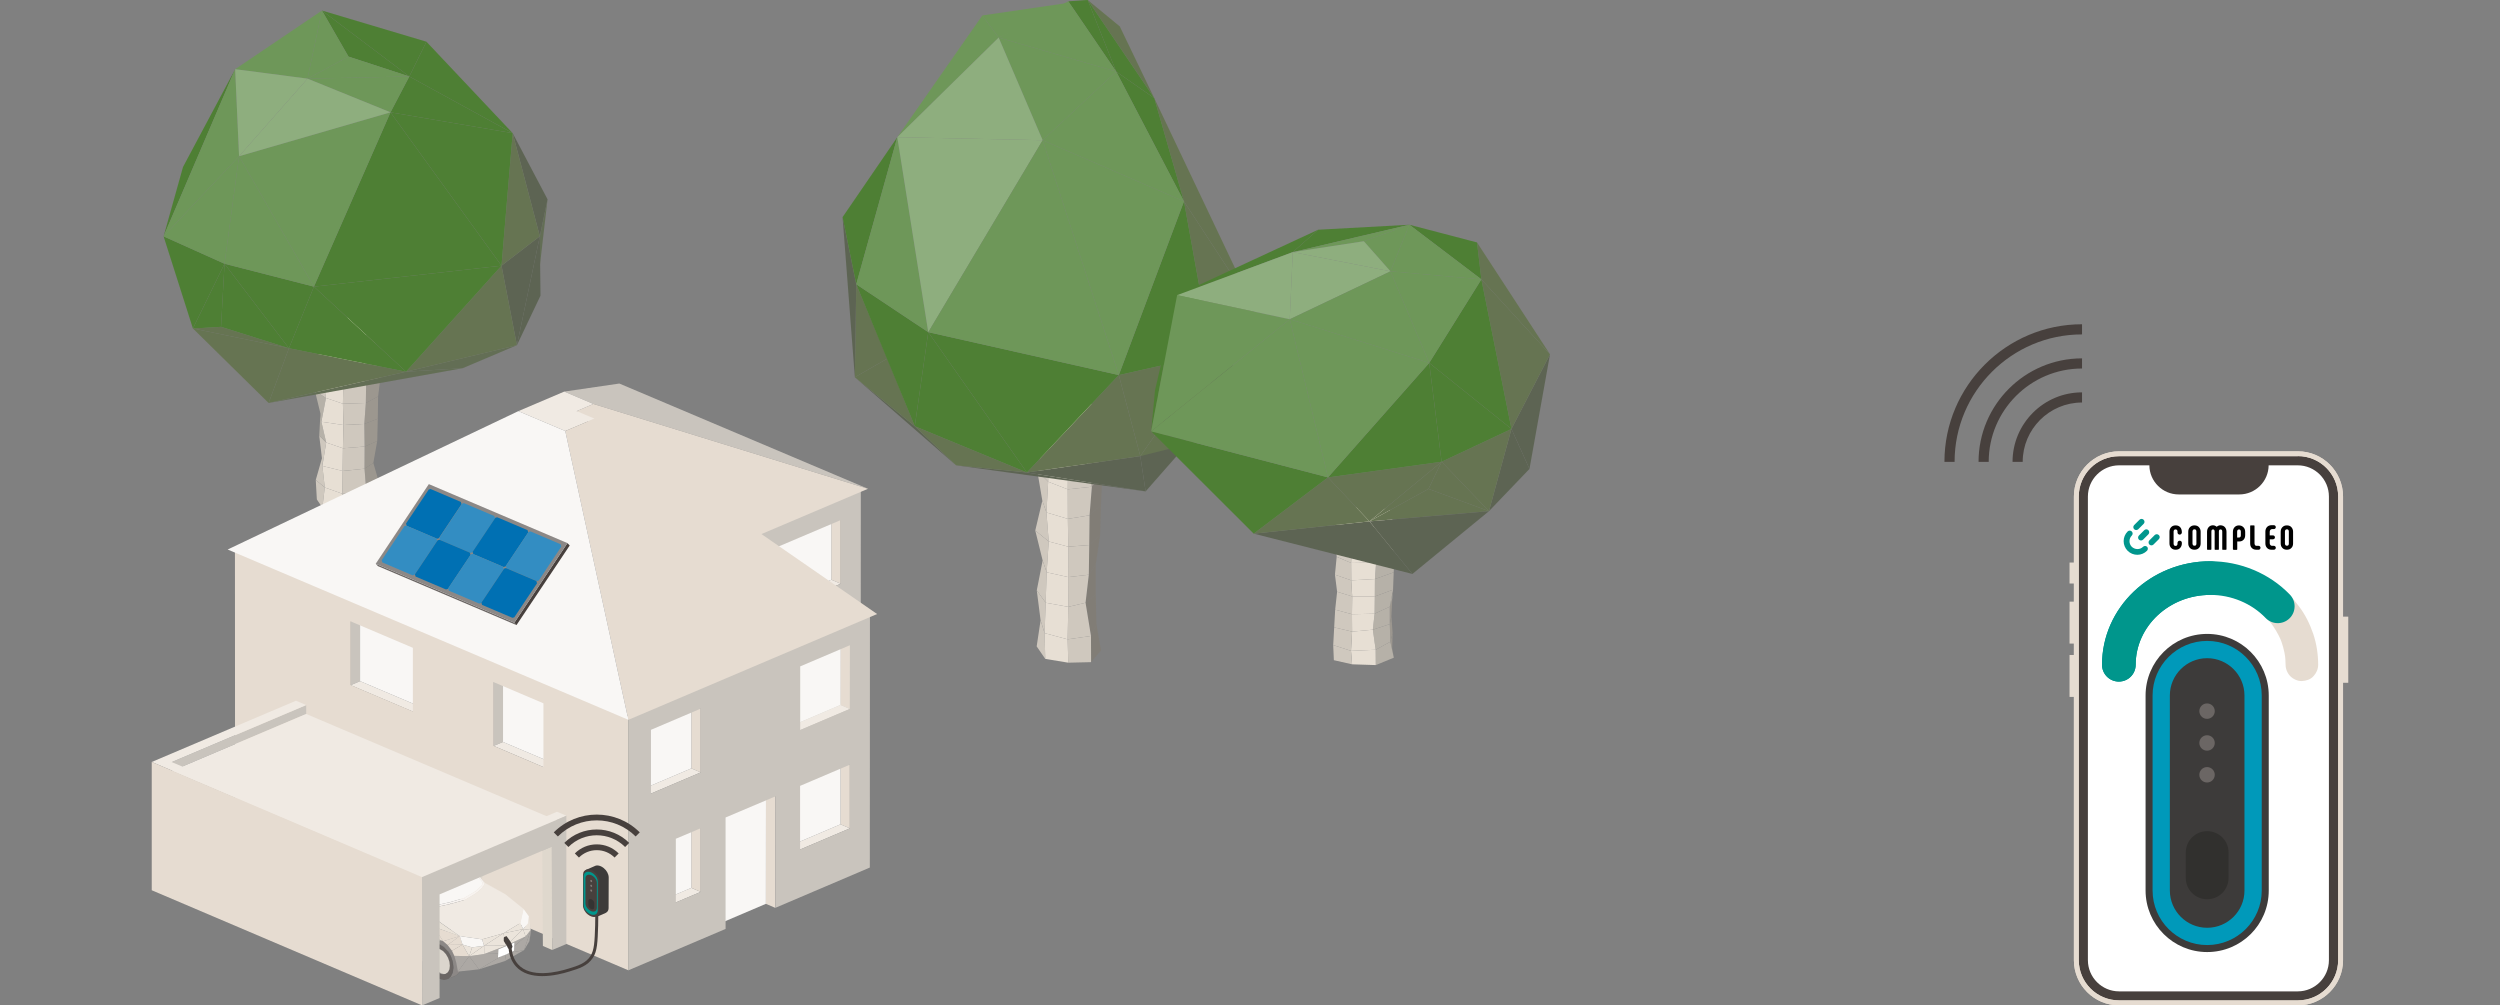 <?xml version="1.0" encoding="UTF-8"?>
<svg xmlns="http://www.w3.org/2000/svg" xmlns:xlink="http://www.w3.org/1999/xlink" version="1.1" id="Ebene_1" x="0px" y="0px" width="1200px" height="482.586px" viewBox="0 0 1200 482.586" style="enable-background:new 0 0 1200 482.586;" xml:space="preserve">
<rect x="0" y="0" width="1200" height="482.586" fill="#808080" stroke="none"/>
<style type="text/css">
	.st0{fill:#47403D;}
	.st1{fill:#E6DCD1;}
	.st2{fill:#FFFFFF;}
	.st3{clip-path:url(#SVGID_00000178910412802146713430000013163600110088507779_);}
	.st4{fill:#3D3B3A;}
	.st5{fill:#6B6664;}
	.st6{fill:#0099BA;}
	.st7{fill:#31302E;}
	.st8{clip-path:url(#SVGID_00000125588689714518293300000014693725724980919179_);}
	.st9{clip-path:url(#SVGID_00000107584250015161308520000015653267581842967201_);}
	.st10{fill:#00968D;}
	.st11{clip-path:url(#SVGID_00000145758770609795368600000018196889813357302149_);}
	.st12{clip-path:url(#SVGID_00000074441613190838721640000002142618265502522241_);}
	.st13{clip-path:url(#SVGID_00000073688458187780877620000013435159184740341384_);}
	.st14{clip-path:url(#SVGID_00000037682411438595944950000005219142602993976495_);}
	.st15{clip-path:url(#SVGID_00000130604833512665593260000008854090553177001096_);}
	.st16{clip-path:url(#SVGID_00000042738678595614598340000005513640720129355415_);}
	.st17{clip-path:url(#SVGID_00000084525594603784446540000014375988386418340266_);}
	.st18{clip-path:url(#SVGID_00000160157598823721518450000010483494511589992870_);}
	.st19{clip-path:url(#SVGID_00000062165851757518964830000007150005734389613237_);}
	.st20{clip-path:url(#SVGID_00000086659464658994681460000015212043591814104235_);}
	.st21{fill:#00968C;}
	.st22{fill:#CFC8BE;}
	.st23{fill:#817D76;}
	.st24{fill:#E7DFD4;}
	.st25{fill:#FFF5E8;}
	.st26{fill:#9C978F;}
	.st27{fill:#667452;}
	.st28{fill:#5D6453;}
	.st29{fill:#4E7F34;}
	.st30{fill:#6E9759;}
	.st31{fill:#8EAE7E;}
	.st32{fill:#B6B1A8;}
	.st33{fill:#636E55;}
	.st34{fill:#DFD8CD;}
	.st35{fill:#F0EAE3;}
	.st36{fill:#F9F7F5;}
	.st37{fill:#C9C4BD;}
	.st38{fill:#95938F;}
	.st39{fill:#A9A7A3;}
	.st40{fill:#8C8886;}
	.st41{fill:#1D1D1B;}
	.st42{fill:#DBD5CD;}
	.st43{fill:#EBE4DB;}
	.st44{fill:#F7F3F0;}
	.st45{fill:#ACA8A4;}
	.st46{fill:#EAE3D9;}
	.st47{clip-path:url(#SVGID_00000044892266580223134530000005433397062407157936_);}
	.st48{clip-path:url(#SVGID_00000049213308071337893880000013591775738794642092_);}
	.st49{clip-path:url(#SVGID_00000056405962070944436530000016137974852494150802_);}
	.st50{clip-path:url(#SVGID_00000062907111831823466910000015049341082353070977_);}
	.st51{clip-path:url(#SVGID_00000116915510587638899550000012558077768346803371_);}
	.st52{clip-path:url(#SVGID_00000059270799891210532640000003595383243639695029_);}
	.st53{fill:#343332;}
	.st54{clip-path:url(#SVGID_00000104705046893933206170000006616838136931527047_);}
	.st55{fill:#817A77;}
	.st56{clip-path:url(#SVGID_00000018954788420544248360000012821918494823252405_);}
	.st57{clip-path:url(#SVGID_00000125600548962061018350000005926492492297199270_);}
	.st58{fill:#46403D;}
	.st59{fill:#0070B3;}
	.st60{fill:#338DC2;}
</style>
<g id="Kreditkarte">
	<g>
		<g>
			<g>
				<g>
					<path class="st0" d="M1017.153,481.439c-11.314,0-20.542-9.228-20.542-20.542V238.321       c0-11.314,9.228-20.542,20.542-20.542h85.819c11.314,0,20.542,9.228,20.542,20.542v222.576       c0,11.314-9.228,20.542-20.542,20.542H1017.153z"></path>
				</g>
				<g>
					<path class="st1" d="M1102.972,218.926c10.688,0,19.343,8.655,19.343,19.343V460.845       c0,10.688-8.655,19.343-19.343,19.343h-85.819c-10.688,0-19.343-8.655-19.343-19.343V238.321       c0-10.688,8.655-19.343,19.343-19.343h85.819 M1102.972,216.632h-85.819       c-11.939,0-21.689,9.75-21.689,21.689v222.576c0,11.94,9.75,21.689,21.689,21.689h85.819       c11.94,0,21.689-9.75,21.689-21.689V238.321C1124.661,226.329,1114.911,216.632,1102.972,216.632       L1102.972,216.632z"></path>
				</g>
			</g>
			<g>
				<g>
					<path class="st1" d="M1102.972,218.926c10.688,0,19.343,8.655,19.343,19.343V460.845       c0,10.688-8.655,19.343-19.343,19.343h-85.819c-10.688,0-19.343-8.655-19.343-19.343V238.321       c0-10.688,8.655-19.343,19.343-19.343h85.819 M1102.972,216.632h-85.819       c-11.939,0-21.689,9.75-21.689,21.689v222.576c0,11.94,9.75,21.689,21.689,21.689h85.819       c11.94,0,21.689-9.75,21.689-21.689V238.321C1124.661,226.329,1114.911,216.632,1102.972,216.632       L1102.972,216.632z"></path>
				</g>
			</g>
			<g>
				<rect x="1123.618" y="295.985" class="st1" width="3.545" height="31.752"></rect>
			</g>
			<g>
				<rect x="993.378" y="314.39" class="st1" width="3.545" height="20.125"></rect>
			</g>
			<g>
				<rect x="993.378" y="288.79" class="st1" width="3.545" height="20.125"></rect>
			</g>
			<g>
				<rect x="993.378" y="270.021" class="st1" width="3.545" height="10.063"></rect>
			</g>
			<g>
				<path class="st2" d="M1017.153,475.86c-8.238,0-14.963-6.726-14.963-14.963V238.321      c0-8.238,6.726-14.963,14.963-14.963h14.546c0.052,7.716,6.361,13.973,14.077,13.973h29.093      c7.716,0,14.025-6.257,14.077-13.973h13.973c8.238,0,14.963,6.726,14.963,14.963v222.576      c0,8.238-6.726,14.963-14.963,14.963H1017.153z"></path>
			</g>
		</g>
		<g>
			<path class="st0" d="M938.203,221.689h-4.874c0-36.417,29.627-66.045,66.045-66.045v4.874     C965.645,160.518,938.203,187.959,938.203,221.689z"></path>
		</g>
		<g>
			<path class="st0" d="M970.894,221.689h-4.874c0-18.392,14.963-33.354,33.354-33.354v4.874     C983.67,193.209,970.894,205.985,970.894,221.689z"></path>
		</g>
		<g>
			<path class="st0" d="M954.575,221.689h-4.874c0-27.39,22.283-49.674,49.673-49.674v4.874     C974.672,176.889,954.575,196.986,954.575,221.689z"></path>
		</g>
		<g>
			<g>
				<g>
					<g>
						<g>
							<defs>
								<rect id="SVGID_1_" x="1017.935" y="298.853" width="85.975" height="165.224"></rect>
							</defs>
							<clipPath id="SVGID_00000166635145434022224470000012288230061119055246_">
								<use xlink:href="#SVGID_1_" style="overflow:visible;"></use>
							</clipPath>
							<g style="clip-path:url(#SVGID_00000166635145434022224470000012288230061119055246_);">
								<g>
									<path class="st4" d="M1059.437,456.986L1059.437,456.986c-16.319,0-29.562-13.243-29.562-29.562           v-93.587c0-16.319,13.243-29.562,29.562-29.562l0,0c16.319,0,29.562,13.243,29.562,29.562v93.639           C1088.999,443.796,1075.808,456.986,1059.437,456.986z"></path>
								</g>
								<g>
									<circle class="st5" cx="1059.385" cy="341.345" r="3.702"></circle>
								</g>
								<g>
									<circle class="st5" cx="1059.385" cy="356.621" r="3.702"></circle>
								</g>
								<g>
									<circle class="st5" cx="1059.385" cy="371.898" r="3.702"></circle>
								</g>
								<g>
									<path class="st6" d="M1059.437,453.624c-14.446,0-26.199-11.753-26.199-26.2V333.837           c0-14.446,11.753-26.199,26.199-26.199s26.199,11.753,26.199,26.199v93.639           C1085.636,441.894,1073.883,453.624,1059.437,453.624z M1059.437,315.928           c-9.875,0-17.909,8.034-17.909,17.909v93.587c0,9.875,8.034,17.91,17.909,17.91           c9.875,0,17.909-8.011,17.909-17.857v-93.639C1077.346,323.962,1069.312,315.928,1059.437,315.928z           "></path>
								</g>
								<g>
									<path class="st7" d="M1059.437,398.957L1059.437,398.957c-5.683,0-10.271,4.588-10.271,10.271v12.148           c0,5.683,4.588,10.271,10.271,10.271l0,0c5.683,0,10.271-4.588,10.271-10.271v-12.2           C1069.76,403.545,1065.12,398.957,1059.437,398.957z"></path>
								</g>
							</g>
						</g>
					</g>
				</g>
			</g>
		</g>
		<g id="compleo_Logo_00000181051100190676534490000018383862290140505264_">
			<g>
				<g>
					<g>
						<g>
							<g>
								<defs>
									
										<rect id="SVGID_00000069371010093728422700000017500971694151990687_" x="1002.19" y="231.908" width="115.693" height="51.616"></rect>
								</defs>
								<clipPath id="SVGID_00000141426189666911036780000009320635470330095764_">
									<use xlink:href="#SVGID_00000069371010093728422700000017500971694151990687_" style="overflow:visible;"></use>
								</clipPath>
								<g style="clip-path:url(#SVGID_00000141426189666911036780000009320635470330095764_);">
									<g>
										<g>
											<g>
												<g>
													<defs>
														
															<rect id="SVGID_00000093146805587078179910000010878204509167128451_" x="1002.19" y="231.908" width="115.693" height="51.616"></rect>
													</defs>
													<clipPath id="SVGID_00000065042935850082127340000010391698239311253681_">
														<use xlink:href="#SVGID_00000093146805587078179910000010878204509167128451_" style="overflow:visible;"></use>
													</clipPath>
													<g style="clip-path:url(#SVGID_00000065042935850082127340000010391698239311253681_);">
														<path class="st10" d="M1030.605,262.461c-0.521-0.521-1.408-0.521-1.929,0                c-0.73,0.73-1.668,1.095-2.711,1.095c-0.991,0-1.981-0.417-2.711-1.095                c-1.46-1.46-1.46-3.91,0-5.37c0.261-0.261,0.417-0.626,0.417-0.991                c0-0.365-0.156-0.73-0.417-0.991c-0.261-0.261-0.626-0.417-0.991-0.417                s-0.73,0.156-0.991,0.417c-2.555,2.555-2.555,6.726,0,9.28s6.726,2.555,9.281,0                c0.261-0.261,0.417-0.626,0.417-0.991C1031.022,263.087,1030.865,262.722,1030.605,262.461"></path>
													</g>
												</g>
											</g>
										</g>
									</g>
									<g>
										<g>
											<g>
												<g>
													<defs>
														
															<rect id="SVGID_00000059295433973424886710000014277885357459542196_" x="1002.19" y="231.908" width="115.693" height="51.616"></rect>
													</defs>
													<clipPath id="SVGID_00000039833110183876575680000001575849220314004372_">
														<use xlink:href="#SVGID_00000059295433973424886710000014277885357459542196_" style="overflow:visible;"></use>
													</clipPath>
													<g style="clip-path:url(#SVGID_00000039833110183876575680000001575849220314004372_);">
														<path class="st10" d="M1031.23,254.484c-0.261-0.261-0.626-0.417-0.991-0.417                s-0.73,0.156-0.991,0.417l-2.555,2.555c-0.261,0.261-0.417,0.626-0.417,0.991                s0.156,0.73,0.417,0.991c0.261,0.261,0.626,0.417,0.991,0.417                c0.365,0,0.73-0.156,0.991-0.417l2.555-2.555                C1031.752,255.944,1031.752,255.057,1031.23,254.484"></path>
													</g>
												</g>
											</g>
										</g>
									</g>
									<g>
										<g>
											<g>
												<g>
													<defs>
														
															<rect id="SVGID_00000156575949423534671020000015376456393798923430_" x="1002.19" y="231.908" width="115.693" height="51.616"></rect>
													</defs>
													<clipPath id="SVGID_00000061436572458847156630000005246461355867486380_">
														<use xlink:href="#SVGID_00000156575949423534671020000015376456393798923430_" style="overflow:visible;"></use>
													</clipPath>
													<g style="clip-path:url(#SVGID_00000061436572458847156630000005246461355867486380_);">
														<path class="st10" d="M1028.936,249.479c-0.261-0.261-0.626-0.417-0.991-0.417                c-0.365,0-0.73,0.156-0.99,0.417l-2.555,2.555c-0.261,0.261-0.417,0.626-0.417,0.991                c0,0.365,0.156,0.73,0.417,0.991c0.261,0.261,0.626,0.417,0.99,0.417                c0.365,0,0.73-0.156,0.991-0.417l2.555-2.555                C1029.51,250.938,1029.51,250.052,1028.936,249.479"></path>
													</g>
												</g>
											</g>
										</g>
									</g>
									<g>
										<g>
											<g>
												<g>
													<defs>
														
															<rect id="SVGID_00000060022184671704463460000018006334707994653876_" x="1002.19" y="231.908" width="115.693" height="51.616"></rect>
													</defs>
													<clipPath id="SVGID_00000057113911952626949030000011855586884785725358_">
														<use xlink:href="#SVGID_00000060022184671704463460000018006334707994653876_" style="overflow:visible;"></use>
													</clipPath>
													<g style="clip-path:url(#SVGID_00000057113911952626949030000011855586884785725358_);">
														<path class="st10" d="M1036.236,256.83c-0.261-0.261-0.626-0.417-0.991-0.417                s-0.73,0.156-0.991,0.417l-2.555,2.555c-0.521,0.521-0.521,1.408,0,1.981                c0.261,0.261,0.626,0.417,0.991,0.417s0.73-0.156,0.991-0.417l2.555-2.555                C1036.809,258.238,1036.809,257.351,1036.236,256.83"></path>
													</g>
												</g>
											</g>
										</g>
									</g>
									<g>
										<g>
											<g>
												<g>
													<defs>
														
															<rect id="SVGID_00000011750059478531336710000003617469826374363271_" x="1002.19" y="231.908" width="115.693" height="51.616"></rect>
													</defs>
													<clipPath id="SVGID_00000168107609124252648660000006712602188554890645_">
														<use xlink:href="#SVGID_00000011750059478531336710000003617469826374363271_" style="overflow:visible;"></use>
													</clipPath>
													<g style="clip-path:url(#SVGID_00000168107609124252648660000006712602188554890645_);">
														<path d="M1051.199,263.034c-0.574-0.574-0.834-1.303-0.834-2.242v-5.527                c0-0.938,0.261-1.668,0.834-2.242c0.573-0.574,1.251-0.834,2.138-0.834                c0.886,0,1.616,0.261,2.138,0.834c0.521,0.574,0.834,1.303,0.834,2.19v5.631                c0,0.886-0.261,1.668-0.834,2.19c-0.521,0.573-1.251,0.834-2.138,0.834                C1052.45,263.869,1051.72,263.608,1051.199,263.034 M1054.015,261.731                c0.156-0.156,0.261-0.417,0.261-0.73v-5.944c0-0.313-0.104-0.574-0.261-0.73                c-0.156-0.209-0.417-0.261-0.678-0.261c-0.261,0-0.521,0.104-0.678,0.261                c-0.156,0.209-0.261,0.469-0.261,0.782v5.787c0,0.313,0.104,0.574,0.261,0.782                c0.156,0.209,0.417,0.261,0.678,0.261C1053.597,261.992,1053.858,261.887,1054.015,261.731"></path>
													</g>
												</g>
											</g>
										</g>
									</g>
									<g>
										<g>
											<g>
												<g>
													<defs>
														
															<rect id="SVGID_00000022543438735672360230000008677945393331777676_" x="1002.19" y="231.908" width="115.693" height="51.616"></rect>
													</defs>
													<clipPath id="SVGID_00000045618915667654963720000004121432594227858080_">
														<use xlink:href="#SVGID_00000022543438735672360230000008677945393331777676_" style="overflow:visible;"></use>
													</clipPath>
													<g style="clip-path:url(#SVGID_00000045618915667654963720000004121432594227858080_);">
														<path d="M1095.568,263.034c-0.574-0.574-0.834-1.303-0.834-2.242v-5.527                c0-0.938,0.261-1.668,0.834-2.242c0.573-0.574,1.251-0.834,2.138-0.834                c0.886,0,1.616,0.261,2.138,0.834s0.834,1.303,0.834,2.19v5.631                c0,0.886-0.261,1.668-0.834,2.19c-0.521,0.573-1.251,0.834-2.138,0.834                C1096.819,263.869,1096.09,263.608,1095.568,263.034 M1098.384,261.731                c0.156-0.156,0.261-0.417,0.261-0.73v-5.944c0-0.313-0.104-0.574-0.261-0.73                c-0.156-0.209-0.417-0.261-0.678-0.261c-0.261,0-0.521,0.104-0.678,0.261                c-0.156,0.209-0.261,0.469-0.261,0.782v5.787c0,0.313,0.104,0.574,0.261,0.782                c0.156,0.209,0.417,0.261,0.678,0.261C1097.967,261.992,1098.227,261.887,1098.384,261.731"></path>
													</g>
												</g>
											</g>
										</g>
									</g>
									<g>
										<g>
											<g>
												<g>
													<defs>
														
															<rect id="SVGID_00000106112299703232805640000009981746346971482010_" x="1002.19" y="231.908" width="115.693" height="51.616"></rect>
													</defs>
													<clipPath id="SVGID_00000160158046939862766380000012874390408516207263_">
														<use xlink:href="#SVGID_00000106112299703232805640000009981746346971482010_" style="overflow:visible;"></use>
													</clipPath>
													<g style="clip-path:url(#SVGID_00000160158046939862766380000012874390408516207263_);">
														<path d="M1091.449,261.992L1091.449,261.992h-0.834c-0.365,0-0.626-0.104-0.834-0.365                c-0.208-0.209-0.313-0.521-0.313-0.938v-1.825h1.564l0,0c0.521,0,0.939-0.417,0.939-0.938                s-0.417-0.938-0.939-0.938l0,0h-1.564v-1.721c0-0.365,0.104-0.678,0.313-0.938                c0.208-0.209,0.469-0.365,0.834-0.365h0.834l0,0c0.521,0,0.939-0.417,0.939-0.938                s-0.417-0.938-0.939-0.938h-1.095c-0.886,0-1.616,0.313-2.138,0.834                c-0.521,0.574-0.834,1.303-0.834,2.242v5.631c0,0.938,0.261,1.668,0.834,2.242                c0.521,0.573,1.251,0.834,2.138,0.834h1.095c0.521,0,0.939-0.417,0.939-0.938                C1092.388,262.409,1091.971,261.992,1091.449,261.992"></path>
													</g>
												</g>
											</g>
										</g>
									</g>
									<g>
										<g>
											<g>
												<g>
													<defs>
														
															<rect id="SVGID_00000110454292547839330100000003891574352931292605_" x="1002.19" y="231.908" width="115.693" height="51.616"></rect>
													</defs>
													<clipPath id="SVGID_00000057867440690731390790000015457312002147102133_">
														<use xlink:href="#SVGID_00000110454292547839330100000003891574352931292605_" style="overflow:visible;"></use>
													</clipPath>
													<g style="clip-path:url(#SVGID_00000057867440690731390790000015457312002147102133_);">
														<path d="M1067.935,253.024c0.521,0.574,0.782,1.356,0.782,2.294v8.29                c0,0.209-0.104,0.313-0.313,0.313h-1.46c-0.208,0-0.261-0.104-0.261-0.313v-8.446                c0-0.365-0.052-0.626-0.208-0.782c-0.156-0.156-0.313-0.261-0.626-0.261                c-0.261,0-0.469,0.104-0.573,0.261c-0.156,0.156-0.208,0.417-0.208,0.782v8.446                c0,0.209-0.104,0.313-0.313,0.313h-1.46c-0.208,0-0.261-0.104-0.261-0.313v-8.446                c0-0.313-0.052-0.574-0.208-0.782c-0.156-0.209-0.365-0.261-0.574-0.261                c-0.261,0-0.469,0.104-0.574,0.261c-0.156,0.156-0.208,0.417-0.208,0.782v8.446                c0,0.209-0.104,0.313-0.313,0.313h-1.46c-0.208,0-0.313-0.104-0.313-0.313v-8.29                c0-0.938,0.261-1.721,0.782-2.294c0.521-0.574,1.199-0.886,2.033-0.886                c0.678,0,1.303,0.261,1.825,0.73c0.521-0.469,1.147-0.73,1.825-0.73                C1066.736,252.19,1067.414,252.45,1067.935,253.024"></path>
													</g>
												</g>
											</g>
										</g>
									</g>
									<g>
										<g>
											<g>
												<g>
													<defs>
														
															<rect id="SVGID_00000023246215522632945570000004713563048486151052_" x="1002.19" y="231.908" width="115.693" height="51.616"></rect>
													</defs>
													<clipPath id="SVGID_00000111912234495030117800000017051814811585604482_">
														<use xlink:href="#SVGID_00000023246215522632945570000004713563048486151052_" style="overflow:visible;"></use>
													</clipPath>
													<g style="clip-path:url(#SVGID_00000111912234495030117800000017051814811585604482_);">
														<path d="M1071.793,263.608v-8.29c0-0.938,0.261-1.668,0.782-2.242                c0.521-0.574,1.251-0.886,2.086-0.886c0.886,0,1.616,0.313,2.19,0.886                c0.574,0.574,0.834,1.356,0.834,2.242v1.564c0,0.886-0.261,1.668-0.782,2.19                c-0.521,0.574-1.251,0.834-2.138,0.834h-0.886v3.702c0,0.209-0.104,0.313-0.261,0.313                h-1.46C1071.898,263.869,1071.793,263.764,1071.793,263.608 M1074.609,258.029                c0.678,0,0.991-0.365,0.991-1.095v-1.773c0-0.313-0.104-0.574-0.261-0.782                c-0.156-0.209-0.365-0.261-0.626-0.261c-0.261,0-0.469,0.104-0.626,0.261                c-0.156,0.209-0.261,0.417-0.261,0.782v2.868H1074.609z"></path>
													</g>
												</g>
											</g>
										</g>
									</g>
									<g>
										<g>
											<g>
												<g>
													<defs>
														
															<rect id="SVGID_00000106837409615004177620000003479922899840306056_" x="1002.19" y="231.908" width="115.693" height="51.616"></rect>
													</defs>
													<clipPath id="SVGID_00000030447666562588331170000005321934636641665158_">
														<use xlink:href="#SVGID_00000106837409615004177620000003479922899840306056_" style="overflow:visible;"></use>
													</clipPath>
													<g style="clip-path:url(#SVGID_00000030447666562588331170000005321934636641665158_);">
														<path d="M1046.455,253.024c-0.521-0.574-1.251-0.834-2.138-0.834                c-0.886,0-1.616,0.261-2.138,0.834c-0.574,0.574-0.834,1.303-0.834,2.242v5.527                c0,0.938,0.261,1.668,0.834,2.242c0.574,0.573,1.251,0.834,2.138,0.834                c0.886,0,1.616-0.261,2.138-0.834c0.521-0.574,0.834-1.303,0.834-2.19v-0.313l0,0                c0-0.574-0.469-0.991-1.043-0.991s-1.043,0.469-1.043,1.043l0,0v0.469                c0,0.313-0.104,0.574-0.261,0.73c-0.156,0.156-0.365,0.261-0.678,0.261                c-0.313,0-0.521-0.104-0.678-0.261c-0.156-0.209-0.261-0.469-0.261-0.782v-5.839                c0-0.313,0.104-0.574,0.261-0.782c0.156-0.209,0.417-0.261,0.678-0.261                c0.261,0,0.521,0.104,0.678,0.261c0.156,0.209,0.261,0.417,0.261,0.73v0.469l0,0                c0,0.574,0.469,1.043,1.043,1.043s0.991-0.469,1.043-0.991l0,0v-0.313                C1047.237,254.327,1046.976,253.545,1046.455,253.024"></path>
													</g>
												</g>
											</g>
										</g>
									</g>
									<g>
										<g>
											<g>
												<g>
													<defs>
														
															<rect id="SVGID_00000124842079478122259770000009401497189195070901_" x="1002.19" y="231.908" width="115.693" height="51.616"></rect>
													</defs>
													<clipPath id="SVGID_00000103955066031985362950000016661198946266291344_">
														<use xlink:href="#SVGID_00000124842079478122259770000009401497189195070901_" style="overflow:visible;"></use>
													</clipPath>
													<g style="clip-path:url(#SVGID_00000103955066031985362950000016661198946266291344_);">
														<path d="M1085.036,262.93c0-0.521-0.417-0.938-0.939-0.938l0,0h-1.043                c-0.261,0-0.469-0.104-0.626-0.313c-0.156-0.209-0.261-0.521-0.261-0.886v-7.456l0,0                v-0.886c0-0.156-0.104-0.261-0.261-0.261h-1.564c-0.156,0-0.261,0.104-0.261,0.261v0.886                l0,0v7.56c0,0.886,0.261,1.616,0.782,2.138c0.521,0.521,1.199,0.834,2.085,0.834h1.251                C1084.619,263.869,1085.036,263.451,1085.036,262.93"></path>
													</g>
												</g>
											</g>
										</g>
									</g>
								</g>
							</g>
						</g>
					</g>
				</g>
			</g>
		</g>
		<g>
			<g>
				<g>
					<g>
						<path class="st1" d="M1024.87,319.082c0-1.773,0.104-3.545,0.365-5.318        c-0.104,0.678-0.208,1.408-0.261,2.086c0.469-3.493,1.408-6.882,2.763-10.115        c-0.261,0.626-0.521,1.251-0.782,1.877c1.356-3.233,3.18-6.309,5.318-9.072        c-0.417,0.521-0.834,1.043-1.199,1.564c2.294-2.92,4.901-5.579,7.821-7.821        c-0.521,0.417-1.043,0.834-1.564,1.199c3.024-2.346,6.361-4.275,9.906-5.735        c-0.626,0.261-1.251,0.521-1.877,0.782c3.702-1.564,7.612-2.607,11.575-3.128        c-0.678,0.104-1.408,0.209-2.086,0.261c4.067-0.521,8.186-0.521,12.252,0        c-0.678-0.104-1.408-0.209-2.085-0.261c3.963,0.521,7.873,1.564,11.575,3.128        c-0.626-0.261-1.251-0.521-1.877-0.782c3.545,1.512,6.882,3.441,9.906,5.735        c-0.521-0.417-1.043-0.834-1.564-1.199c2.92,2.294,5.579,4.901,7.821,7.821        c-0.417-0.521-0.834-1.043-1.199-1.564c2.138,2.815,3.91,5.839,5.318,9.072        c-0.261-0.626-0.521-1.251-0.782-1.877c1.356,3.233,2.294,6.621,2.763,10.115        c-0.104-0.678-0.208-1.408-0.261-2.086c0.208,1.773,0.365,3.545,0.365,5.318        c0,2.033,0.886,4.119,2.294,5.527c1.356,1.356,3.597,2.398,5.527,2.294        c2.033-0.104,4.119-0.73,5.527-2.294c1.408-1.512,2.294-3.389,2.294-5.527        c0-5.005-0.782-10.167-2.398-14.911c-1.616-4.692-3.806-9.176-6.83-13.139        c-1.668-2.242-3.389-4.38-5.37-6.309c-1.981-1.929-4.171-3.702-6.413-5.318        c-4.119-2.972-8.759-5.214-13.504-6.882c-4.953-1.721-10.219-2.607-15.433-2.763        c-5.266-0.209-10.688,0.469-15.798,1.825c-4.849,1.303-9.646,3.389-13.973,6.048        c-4.171,2.607-8.134,5.839-11.366,9.541c-3.233,3.702-6.048,7.821-8.029,12.304        c-1.095,2.555-2.138,5.162-2.815,7.873c-0.678,2.763-1.095,5.579-1.356,8.446        c-0.104,1.147-0.156,2.242-0.156,3.389c0,1.981,0.886,4.119,2.294,5.527        c1.356,1.356,3.597,2.398,5.527,2.294c2.033-0.104,4.119-0.73,5.527-2.294        C1023.983,323.097,1024.87,321.22,1024.87,319.082L1024.87,319.082z"></path>
					</g>
				</g>
			</g>
			<g>
				<g>
					<g>
						<path class="st1" d="M1024.87,319.082c0-1.773,0.104-3.545,0.365-5.318        c-0.104,0.678-0.208,1.408-0.261,2.086c0.469-3.493,1.408-6.882,2.763-10.115        c-0.261,0.626-0.521,1.251-0.782,1.877c1.356-3.233,3.18-6.309,5.318-9.072        c-0.417,0.521-0.834,1.043-1.199,1.564c2.294-2.92,4.901-5.579,7.821-7.821        c-0.521,0.417-1.043,0.834-1.564,1.199c3.024-2.346,6.361-4.275,9.906-5.735        c-0.626,0.261-1.251,0.521-1.877,0.782c3.702-1.564,7.612-2.607,11.575-3.128        c-0.678,0.104-1.408,0.209-2.086,0.261c4.119-0.521,8.238-0.521,12.357,0        c-0.678-0.104-1.408-0.209-2.086-0.261c3.963,0.574,7.873,1.616,11.575,3.18        c-0.626-0.261-1.251-0.521-1.877-0.782c3.545,1.512,6.83,3.441,9.854,5.787        c-0.521-0.417-1.043-0.834-1.564-1.199c1.668,1.303,3.233,2.711,4.692,4.223        c1.356,1.408,3.545,2.294,5.527,2.294c1.929,0,4.223-0.834,5.527-2.294        c1.356-1.512,2.398-3.441,2.294-5.527c-0.104-2.086-0.834-4.015-2.294-5.527        c-6.048-6.204-13.66-10.792-21.898-13.452c-4.275-1.356-8.863-2.085-13.347-2.346        c-4.223-0.261-8.394,0.156-12.565,0.834c-3.285,0.574-6.465,1.46-9.541,2.711        c-3.597,1.46-7.039,3.076-10.219,5.318c-6.256,4.275-11.575,9.75-15.433,16.267        c-3.91,6.621-6.048,14.077-6.569,21.741c-0.052,0.834-0.052,1.668-0.052,2.503        c0,1.981,0.886,4.119,2.294,5.527c1.356,1.356,3.597,2.398,5.527,2.294        c2.033-0.104,4.119-0.73,5.527-2.294C1023.983,323.097,1024.87,321.22,1024.87,319.082        L1024.87,319.082z"></path>
					</g>
				</g>
			</g>
		</g>
		<g>
			<g>
				<path class="st21" d="M1017.049,327.164c-4.463,0-8.081-3.618-8.081-8.081      c0-27.398,23.318-49.687,51.981-49.687c4.463,0,8.081,3.618,8.081,8.081      c0,4.463-3.618,8.081-8.081,8.081c-19.75,0-35.818,15.039-35.818,33.524      C1025.13,323.546,1021.512,327.164,1017.049,327.164z"></path>
			</g>
			<g>
				<path class="st21" d="M1017.049,327.164c-4.463,0-8.081-3.618-8.081-8.081      c0-27.398,23.318-49.687,51.981-49.687c14.47,0,28.393,5.844,38.2,16.033      c3.095,3.216,2.997,8.331-0.218,11.426c-3.216,3.096-8.332,2.998-11.427-0.218      c-6.777-7.041-16.456-11.079-26.556-11.079c-19.75,0-35.818,15.039-35.818,33.524      C1025.13,323.546,1021.512,327.164,1017.049,327.164z"></path>
			</g>
		</g>
	</g>
	<g>
		<g id="Baum_4_00000065786643107675270390000002706099556912442278_">
			<g>
				<g>
					<polygon class="st22" points="497.602,310.271 499.479,297.758 501.408,303.91 501.721,316.267      "></polygon>
				</g>
				<g>
					<polygon class="st23" points="523.723,317.831 523.67,305.266 526.277,299.635 528.519,312.2      "></polygon>
				</g>
				<g>
					<polygon class="st22" points="499.479,297.758 497.654,283.368 501.929,289.312 501.408,303.91      "></polygon>
				</g>
				<g>
					<polygon class="st23" points="523.67,305.266 521.064,289.312 525.965,285.245 526.277,299.635      "></polygon>
				</g>
				<g>
					<polygon class="st22" points="512.774,318.092 512.461,306.882 523.67,305.266 523.723,317.831      "></polygon>
				</g>
				<g>
					<polygon class="st24" points="501.721,316.267 501.408,303.91 512.461,306.882 512.774,318.092      "></polygon>
				</g>
				<g>
					<polygon class="st22" points="512.461,306.882 512.774,291.293 521.064,289.312 523.67,305.266      "></polygon>
				</g>
				<g>
					<polygon class="st24" points="501.408,303.91 501.929,289.312 512.774,291.293 512.461,306.882      "></polygon>
				</g>
				<g>
					<polygon class="st22" points="497.654,283.368 500.469,269.03 502.398,274.713 501.929,289.312      "></polygon>
				</g>
				<g>
					<polygon class="st23" points="521.064,289.312 522.628,275.86 525.965,270.907 525.965,285.245      "></polygon>
				</g>
				<g>
					<polygon class="st22" points="512.774,291.293 512.722,277.007 522.628,275.86 521.064,289.312      "></polygon>
				</g>
				<g>
					<polygon class="st24" points="501.929,289.312 502.398,274.713 512.722,277.007 512.774,291.293      "></polygon>
				</g>
				<g>
					<polygon class="st22" points="500.469,269.03 496.924,254.64 503.389,259.906 502.398,274.713      "></polygon>
				</g>
				<g>
					<polygon class="st23" points="522.628,275.86 522.836,261.627 528.102,256.569 525.965,270.907      "></polygon>
				</g>
				<g>
					<polygon class="st22" points="512.722,277.007 512.774,262.409 522.836,261.627 522.628,275.86      "></polygon>
				</g>
				<g>
					<polygon class="st24" points="502.398,274.713 503.389,259.906 512.774,262.409 512.722,277.007      "></polygon>
				</g>
				<g>
					<polygon class="st22" points="496.924,254.64 500.313,240.302 502.294,245.985 503.389,259.906      "></polygon>
				</g>
				<g>
					<polygon class="st23" points="522.836,261.627 522.993,247.341 528.467,242.179 528.102,256.569      "></polygon>
				</g>
				<g>
					<polygon class="st22" points="500.313,240.302 497.862,225.86 503.128,231.23 502.294,245.985      "></polygon>
				</g>
				<g>
					<polygon class="st22" points="512.774,262.409 512.565,249.061 522.993,247.341 522.836,261.627      "></polygon>
				</g>
				<g>
					<polygon class="st24" points="503.389,259.906 502.294,245.985 512.565,249.061 512.774,262.409      "></polygon>
				</g>
				<g>
					<polygon class="st23" points="522.993,247.341 524.088,233.629 529.145,227.789 528.467,242.179      "></polygon>
				</g>
				<g>
					<polygon class="st25" points="513.087,190.928 523.879,193.796 527.476,199.791 502.92,192.857      "></polygon>
				</g>
				<g>
					<polygon class="st22" points="497.862,225.86 500.886,211.522 503.389,216.736 503.128,231.23      "></polygon>
				</g>
				<g>
					<polygon class="st22" points="512.565,249.061 512.513,234.88 524.088,233.629 522.993,247.341      "></polygon>
				</g>
				<g>
					<polygon class="st24" points="502.294,245.985 503.128,231.23 512.513,234.88 512.565,249.061      "></polygon>
				</g>
				<g>
					<polygon class="st26" points="524.088,233.629 521.376,217.623 525.704,213.399 529.145,227.789      "></polygon>
				</g>
				<g>
					<polygon class="st22" points="512.513,234.88 512.669,219.76 521.376,217.623 524.088,233.629      "></polygon>
				</g>
				<g>
					<polygon class="st24" points="503.128,231.23 503.389,216.736 512.669,219.76 512.513,234.88      "></polygon>
				</g>
				<g>
					<polygon class="st22" points="500.886,211.522 497.654,197.862 501.929,203.806 503.389,216.736      "></polygon>
				</g>
				<g>
					<polygon class="st23" points="521.376,217.623 522.523,204.692 527.476,199.791 525.704,213.399      "></polygon>
				</g>
				<g>
					<polygon class="st25" points="502.92,192.857 527.476,199.791 522.523,204.692 512.722,205.944      "></polygon>
				</g>
				<g>
					<polygon class="st25" points="497.654,197.862 502.92,192.857 512.722,205.944 501.929,203.806      "></polygon>
				</g>
				<g>
					<polygon class="st22" points="512.669,219.76 512.722,205.944 522.523,204.692 521.376,217.623      "></polygon>
				</g>
				<g>
					<polygon class="st24" points="503.389,216.736 501.929,203.806 512.722,205.944 512.669,219.76      "></polygon>
				</g>
			</g>
			<g>
				<g>
					<polygon class="st27" points="410.323,181.074 411.001,136.444 425.965,172.106      "></polygon>
				</g>
				<g>
					<polygon class="st28" points="411.001,136.444 410.323,181.074 404.432,104.223      "></polygon>
				</g>
				<g>
					<polygon class="st28" points="439.103,204.588 458.916,223.358 410.323,181.074      "></polygon>
				</g>
				<g>
					<polygon class="st27" points="410.323,181.074 425.965,172.106 439.103,204.588      "></polygon>
				</g>
				<g>
					<polygon class="st27" points="554.067,47.132 522.106,0 537.487,12.669      "></polygon>
				</g>
				<g>
					<polygon class="st29" points="404.432,104.223 430.709,65.85 411.001,136.444      "></polygon>
				</g>
				<g>
					<polygon class="st28" points="492.909,226.799 549.896,235.871 458.916,223.358      "></polygon>
				</g>
				<g>
					<polygon class="st27" points="458.916,223.358 439.103,204.588 492.909,226.799      "></polygon>
				</g>
				<g>
					<polygon class="st30" points="471.533,7.404 479.353,18.04 430.709,65.85      "></polygon>
				</g>
				<g>
					<polygon class="st30" points="479.353,18.04 471.533,7.404 522.106,0      "></polygon>
				</g>
				<g>
					<polygon class="st28" points="547.341,218.926 582.221,199.062 549.896,235.871      "></polygon>
				</g>
				<g>
					<polygon class="st28" points="549.896,235.871 492.909,226.799 547.341,218.926      "></polygon>
				</g>
				<g>
					<polygon class="st29" points="439.103,204.588 445.568,159.437 492.909,226.799      "></polygon>
				</g>
				<g>
					<polygon class="st29" points="445.568,159.437 439.103,204.588 411.001,136.444      "></polygon>
				</g>
				<g>
					<polygon class="st30" points="411.001,136.444 430.709,65.85 445.568,159.437      "></polygon>
				</g>
				<g>
					<polygon class="st29" points="522.106,0 554.067,47.132 535.766,34.359      "></polygon>
				</g>
				<g>
					<polygon class="st29" points="535.766,34.359 512.774,0.626 522.106,0      "></polygon>
				</g>
				<g>
					<polygon class="st30" points="479.353,18.04 512.774,0.626 535.766,34.359      "></polygon>
				</g>
				<g>
					<polygon class="st28" points="602.346,148.749 582.221,199.062 581.543,170.021      "></polygon>
				</g>
				<g>
					<polygon class="st28" points="580.97,210.532 581.543,170.021 582.221,199.062      "></polygon>
				</g>
				<g>
					<polygon class="st27" points="547.341,218.926 581.543,170.021 580.97,210.532      "></polygon>
				</g>
				<g>
					<polygon class="st30" points="535.766,34.359 500.469,67.31 479.353,18.04      "></polygon>
				</g>
				<g>
					<polygon class="st31" points="500.469,67.31 445.568,159.437 430.709,65.85      "></polygon>
				</g>
				<g>
					<polygon class="st31" points="430.709,65.85 479.353,18.04 500.469,67.31      "></polygon>
				</g>
				<g>
					<polygon class="st27" points="554.067,47.132 602.346,148.749 568.3,96.663      "></polygon>
				</g>
				<g>
					<polygon class="st29" points="568.3,96.663 535.766,34.359 554.067,47.132      "></polygon>
				</g>
				<g>
					<polygon class="st27" points="581.543,170.021 568.3,96.663 602.346,148.749      "></polygon>
				</g>
				<g>
					<polygon class="st30" points="500.469,67.31 535.766,34.359 568.3,96.663      "></polygon>
				</g>
				<g>
					<polygon class="st27" points="581.543,170.021 547.341,218.926 537.018,180.031      "></polygon>
				</g>
				<g>
					<polygon class="st29" points="537.018,180.031 568.3,96.663 581.543,170.021      "></polygon>
				</g>
				<g>
					<polygon class="st30" points="568.3,96.663 537.018,180.031 500.469,67.31      "></polygon>
				</g>
				<g>
					<polygon class="st27" points="492.909,226.799 537.018,180.031 547.341,218.926      "></polygon>
				</g>
				<g>
					<polygon class="st29" points="537.018,180.031 492.909,226.799 445.568,159.437      "></polygon>
				</g>
				<g>
					<polygon class="st30" points="445.568,159.437 500.469,67.31 537.018,180.031      "></polygon>
				</g>
			</g>
		</g>
		<g id="Baum_5_00000041265463910677015300000008453929043274281137_">
			<g>
				<g>
					<polygon class="st22" points="152.086,239.729 151.564,230.396 155.892,233.994 154.745,243.691      "></polygon>
				</g>
				<g>
					<polygon class="st26" points="174.87,244.943 175.86,236.392 182.377,233.16 182.377,242.492      "></polygon>
				</g>
				<g>
					<polygon class="st22" points="151.564,230.396 154.536,219.969 154.745,223.67 155.892,233.994      "></polygon>
				</g>
				<g>
					<polygon class="st24" points="154.745,243.691 155.892,233.994 164.39,237.018 164.442,246.194      "></polygon>
				</g>
				<g>
					<polygon class="st22" points="164.442,246.194 164.39,237.018 175.86,236.392 174.87,244.943      "></polygon>
				</g>
				<g>
					<polygon class="st26" points="175.86,236.392 174.974,224.974 179.197,222.211 182.377,233.16      "></polygon>
				</g>
				<g>
					<polygon class="st22" points="154.536,219.969 153.233,209.124 156.569,212.409 154.745,223.67      "></polygon>
				</g>
				<g>
					<polygon class="st24" points="155.892,233.994 154.745,223.67 164.494,226.069 164.39,237.018      "></polygon>
				</g>
				<g>
					<polygon class="st22" points="164.39,237.018 164.494,226.069 174.974,224.974 175.86,236.392      "></polygon>
				</g>
				<g>
					<polygon class="st26" points="174.974,224.974 175.026,214.338 181.074,211.679 179.197,222.211      "></polygon>
				</g>
				<g>
					<polygon class="st24" points="154.745,223.67 156.569,212.409 164.599,215.172 164.494,226.069      "></polygon>
				</g>
				<g>
					<polygon class="st22" points="164.494,226.069 164.599,215.172 175.026,214.338 174.974,224.974      "></polygon>
				</g>
				<g>
					<polygon class="st32" points="153.233,209.124 153.806,198.488 154.275,202.45 156.569,212.409      "></polygon>
				</g>
				<g>
					<polygon class="st26" points="175.026,214.338 174.87,203.493 181.335,200.991 181.074,211.679      "></polygon>
				</g>
				<g>
					<polygon class="st24" points="156.569,212.409 154.275,202.45 164.859,204.015 164.599,215.172      "></polygon>
				</g>
				<g>
					<polygon class="st22" points="164.599,215.172 164.859,204.015 174.87,203.493 175.026,214.338      "></polygon>
				</g>
				<g>
					<polygon class="st32" points="153.806,198.488 151.147,187.539 156.465,191.032 154.275,202.45      "></polygon>
				</g>
				<g>
					<polygon class="st26" points="174.87,203.493 175.6,193.431 181.491,190.302 181.335,200.991      "></polygon>
				</g>
				<g>
					<polygon class="st24" points="154.275,202.45 156.465,191.032 164.599,193.796 164.859,204.015      "></polygon>
				</g>
				<g>
					<polygon class="st22" points="164.859,204.015 164.599,193.796 175.6,193.431 174.87,203.493      "></polygon>
				</g>
				<g>
					<polygon class="st22" points="151.147,187.539 151.877,176.903 154.901,180.813 156.465,191.032      "></polygon>
				</g>
				<g>
					<polygon class="st22" points="151.877,176.903 152.972,166.319 156.83,169.499 154.901,180.813      "></polygon>
				</g>
				<g>
					<polygon class="st24" points="156.465,191.032 154.901,180.813 164.807,182.742 164.599,193.796      "></polygon>
				</g>
				<g>
					<polygon class="st26" points="175.6,193.431 175.756,182.795 182.795,179.718 181.491,190.302      "></polygon>
				</g>
				<g>
					<polygon class="st22" points="164.599,193.796 164.807,182.742 175.756,182.795 175.6,193.431      "></polygon>
				</g>
				<g>
					<polygon class="st25" points="158.394,152.92 169.604,152.294 178.989,154.901 180.97,158.655      "></polygon>
				</g>
				<g>
					<polygon class="st26" points="175.756,182.795 175.235,171.689 179.562,168.717 182.795,179.718      "></polygon>
				</g>
				<g>
					<polygon class="st24" points="154.901,180.813 156.83,169.499 164.859,171.898 164.807,182.742      "></polygon>
				</g>
				<g>
					<polygon class="st24" points="164.807,182.742 164.859,171.898 175.235,171.689 175.756,182.795      "></polygon>
				</g>
				<g>
					<polygon class="st22" points="152.972,166.319 152.868,156.1 154.745,159.958 156.83,169.499      "></polygon>
				</g>
				<g>
					<polygon class="st25" points="158.394,152.92 180.97,158.655 175.078,161.366 152.868,156.1      "></polygon>
				</g>
				<g>
					<polygon class="st26" points="175.235,171.689 175.078,161.366 180.97,158.655 179.562,168.717      "></polygon>
				</g>
				<g>
					<polygon class="st25" points="154.745,159.958 152.868,156.1 175.078,161.366 164.494,162.357      "></polygon>
				</g>
				<g>
					<polygon class="st24" points="156.83,169.499 154.745,159.958 164.494,162.357 164.859,171.898      "></polygon>
				</g>
				<g>
					<polygon class="st22" points="164.859,171.898 164.494,162.357 175.078,161.366 175.235,171.689      "></polygon>
				</g>
			</g>
			<g>
				<g>
					<polygon class="st33" points="262.826,95.673 257.091,145.151 259.124,113.399      "></polygon>
				</g>
				<g>
					<polygon class="st28" points="248.123,165.693 259.124,113.399 259.437,141.919      "></polygon>
				</g>
				<g>
					<polygon class="st29" points="87.852,80.136 112.878,33.212 78.519,113.451      "></polygon>
				</g>
				<g>
					<polygon class="st33" points="222.054,176.747 194.891,178.415 248.123,165.693      "></polygon>
				</g>
				<g>
					<polygon class="st33" points="194.891,178.415 222.054,176.747 128.936,193.431      "></polygon>
				</g>
				<g>
					<polygon class="st27" points="128.936,193.431 138.686,167.153 194.891,178.415      "></polygon>
				</g>
				<g>
					<polygon class="st27" points="138.686,167.153 128.936,193.431 92.596,157.664      "></polygon>
				</g>
				<g>
					<polygon class="st27" points="92.596,157.664 106.1,156.882 138.686,167.153      "></polygon>
				</g>
				<g>
					<polygon class="st28" points="259.124,113.399 246.09,63.921 262.826,95.673      "></polygon>
				</g>
				<g>
					<polygon class="st29" points="154.536,5.057 204.692,20.021 196.455,36.705      "></polygon>
				</g>
				<g>
					<polygon class="st29" points="196.455,36.705 167.258,27.164 154.536,5.057      "></polygon>
				</g>
				<g>
					<polygon class="st29" points="246.09,63.921 196.455,36.705 204.692,20.021      "></polygon>
				</g>
				<g>
					<polygon class="st29" points="106.1,156.882 107.769,126.59 138.686,167.153      "></polygon>
				</g>
				<g>
					<polygon class="st29" points="92.596,157.664 107.769,126.59 106.1,156.882      "></polygon>
				</g>
				<g>
					<polygon class="st29" points="107.769,126.59 92.596,157.664 78.519,113.451      "></polygon>
				</g>
				<g>
					<polygon class="st28" points="259.124,113.399 248.123,165.693 240.72,127.529      "></polygon>
				</g>
				<g>
					<polygon class="st27" points="240.72,127.529 246.09,63.921 259.124,113.399      "></polygon>
				</g>
				<g>
					<polygon class="st27" points="194.891,178.415 240.72,127.529 248.123,165.693      "></polygon>
				</g>
				<g>
					<polygon class="st30" points="147.602,37.748 167.258,27.164 196.455,36.705      "></polygon>
				</g>
				<g>
					<polygon class="st30" points="147.602,37.748 112.878,33.212 154.536,5.057      "></polygon>
				</g>
				<g>
					<polygon class="st30" points="154.536,5.057 167.258,27.164 147.602,37.748      "></polygon>
				</g>
				<g>
					<polygon class="st30" points="78.519,113.451 114.755,74.974 107.769,126.59      "></polygon>
				</g>
				<g>
					<polygon class="st30" points="114.755,74.974 78.519,113.451 112.878,33.212      "></polygon>
				</g>
				<g>
					<polygon class="st31" points="112.878,33.212 147.602,37.748 114.755,74.974      "></polygon>
				</g>
				<g>
					<polygon class="st29" points="240.72,127.529 194.891,178.415 150.678,137.591      "></polygon>
				</g>
				<g>
					<polygon class="st29" points="138.686,167.153 150.678,137.591 194.891,178.415      "></polygon>
				</g>
				<g>
					<polygon class="st29" points="150.678,137.591 138.686,167.153 107.769,126.59      "></polygon>
				</g>
				<g>
					<polygon class="st30" points="107.769,126.59 114.755,74.974 150.678,137.591      "></polygon>
				</g>
				<g>
					<polygon class="st29" points="246.09,63.921 240.72,127.529 187.435,53.91      "></polygon>
				</g>
				<g>
					<polygon class="st29" points="187.435,53.91 196.455,36.705 246.09,63.921      "></polygon>
				</g>
				<g>
					<polygon class="st30" points="196.455,36.705 187.435,53.91 147.602,37.748      "></polygon>
				</g>
				<g>
					<polygon class="st29" points="150.678,137.591 187.435,53.91 240.72,127.529      "></polygon>
				</g>
				<g>
					<polygon class="st30" points="187.435,53.91 150.678,137.591 114.755,74.974      "></polygon>
				</g>
				<g>
					<polygon class="st31" points="114.755,74.974 147.602,37.748 187.435,53.91      "></polygon>
				</g>
			</g>
		</g>
		<g id="Baum_2_00000071553698802671963920000007216633550443906978_">
			<g>
				<g>
					<polygon class="st26" points="669.03,315.693 667.362,308.029 668.457,303.962 668.248,311.314      "></polygon>
				</g>
				<g>
					<polygon class="st26" points="667.362,308.029 667.101,299.583 667.883,295.673 668.457,303.962      "></polygon>
				</g>
				<g>
					<polygon class="st26" points="667.101,299.583 667.101,291.189 668.3,287.174 667.883,295.673      "></polygon>
				</g>
				<g>
					<polygon class="st32" points="660.375,319.239 660.323,311.887 667.362,308.029 669.03,315.693      "></polygon>
				</g>
				<g>
					<polygon class="st24" points="649.009,318.874 648.488,312.409 660.323,311.887 660.375,319.239      "></polygon>
				</g>
				<g>
					<polygon class="st22" points="640.25,316.893 639.937,309.645 648.488,312.409 649.009,318.874      "></polygon>
				</g>
				<g>
					<polygon class="st32" points="660.323,311.887 658.968,302.242 667.101,299.583 667.362,308.029      "></polygon>
				</g>
				<g>
					<polygon class="st24" points="648.488,312.409 649.009,303.18 658.968,302.242 660.323,311.887      "></polygon>
				</g>
				<g>
					<polygon class="st22" points="639.937,309.645 640.407,301.147 649.009,303.18 648.488,312.409      "></polygon>
				</g>
				<g>
					<polygon class="st32" points="667.101,291.189 668.665,283.055 668.509,278.728 668.3,287.174      "></polygon>
				</g>
				<g>
					<polygon class="st32" points="658.968,302.242 659.802,294.578 667.101,291.189 667.101,299.583      "></polygon>
				</g>
				<g>
					<polygon class="st24" points="649.009,303.18 648.957,294.838 659.802,294.578 658.968,302.242      "></polygon>
				</g>
				<g>
					<polygon class="st22" points="640.407,301.147 640.876,292.649 648.957,294.838 649.009,303.18      "></polygon>
				</g>
				<g>
					<polygon class="st32" points="659.802,294.578 659.906,286.288 668.665,283.055 667.101,291.189      "></polygon>
				</g>
				<g>
					<polygon class="st24" points="648.957,294.838 649.061,286.288 659.906,286.288 659.802,294.578      "></polygon>
				</g>
				<g>
					<polygon class="st22" points="640.876,292.649 641.814,284.046 649.061,286.288 648.957,294.838      "></polygon>
				</g>
				<g>
					<polygon class="st32" points="659.906,286.288 659.958,277.946 668.978,274.713 668.665,283.055      "></polygon>
				</g>
				<g>
					<polygon class="st24" points="649.061,286.288 648.592,278.571 659.958,277.946 659.906,286.288      "></polygon>
				</g>
				<g>
					<polygon class="st22" points="641.814,284.046 640.772,275.86 648.592,278.571 649.061,286.288      "></polygon>
				</g>
				<g>
					<polygon class="st32" points="640.876,263.139 643.066,255.162 641.867,258.811 641.606,267.258      "></polygon>
				</g>
				<g>
					<polygon class="st25" points="660.688,242.857 668.978,245.516 668.248,249.844 649.426,243.691      "></polygon>
				</g>
				<g>
					<polygon class="st32" points="659.958,277.946 660.532,270.021 669.447,266.423 668.978,274.713      "></polygon>
				</g>
				<g>
					<polygon class="st24" points="648.592,278.571 648.54,270.229 660.532,270.021 659.958,277.946      "></polygon>
				</g>
				<g>
					<polygon class="st22" points="640.772,275.86 641.606,267.258 648.54,270.229 648.592,278.571      "></polygon>
				</g>
				<g>
					<polygon class="st32" points="660.532,270.021 659.176,260.375 666.945,257.508 669.447,266.423      "></polygon>
				</g>
				<g>
					<polygon class="st24" points="648.54,270.229 648.853,261.366 659.176,260.375 660.532,270.021      "></polygon>
				</g>
				<g>
					<polygon class="st22" points="641.606,267.258 641.867,258.811 648.853,261.366 648.54,270.229      "></polygon>
				</g>
				<g>
					<polygon class="st32" points="659.176,260.375 659.75,252.972 668.248,249.844 666.945,257.508      "></polygon>
				</g>
				<g>
					<polygon class="st25" points="649.426,243.691 668.248,249.844 659.75,252.972 648.905,253.389      "></polygon>
				</g>
				<g>
					<polygon class="st25" points="640.667,246.82 649.426,243.691 648.905,253.389 640.459,251.199      "></polygon>
				</g>
				<g>
					<polygon class="st24" points="648.853,261.366 648.905,253.389 659.75,252.972 659.176,260.375      "></polygon>
				</g>
				<g>
					<polygon class="st24" points="641.867,258.811 640.459,251.199 648.905,253.389 648.853,261.366      "></polygon>
				</g>
			</g>
			<g>
				<g>
					<polygon class="st28" points="560.427,210.01 554.38,187.435 576.694,223.149      "></polygon>
				</g>
				<g>
					<polygon class="st27" points="708.968,116.371 744.004,170.073 711.053,134.098      "></polygon>
				</g>
				<g>
					<polygon class="st29" points="711.053,134.098 676.486,107.873 708.968,116.371      "></polygon>
				</g>
				<g>
					<polygon class="st29" points="632.69,110.271 620.542,121.011 565.016,141.658      "></polygon>
				</g>
				<g>
					<polygon class="st29" points="620.542,121.011 632.69,110.271 676.486,107.873      "></polygon>
				</g>
				<g>
					<polygon class="st30" points="676.486,107.873 654.64,115.798 620.542,121.011      "></polygon>
				</g>
				<g>
					<polygon class="st28" points="744.004,170.073 734.15,225.078 725.495,205.892      "></polygon>
				</g>
				<g>
					<polygon class="st27" points="725.495,205.892 711.053,134.098 744.004,170.073      "></polygon>
				</g>
				<g>
					<polygon class="st28" points="714.703,245.36 725.495,205.892 734.15,225.078      "></polygon>
				</g>
				<g>
					<polygon class="st29" points="554.38,187.435 565.016,141.658 552.555,207.039      "></polygon>
				</g>
				<g>
					<polygon class="st27" points="714.703,245.36 657.351,250.261 685.662,234.672      "></polygon>
				</g>
				<g>
					<polygon class="st28" points="657.351,250.261 714.703,245.36 677.946,275.495      "></polygon>
				</g>
				<g>
					<polygon class="st28" points="677.946,275.495 601.773,256.152 657.351,250.261      "></polygon>
				</g>
				<g>
					<polygon class="st30" points="676.486,107.873 711.053,134.098 667.414,130.24      "></polygon>
				</g>
				<g>
					<polygon class="st30" points="667.414,130.24 654.64,115.798 676.486,107.873      "></polygon>
				</g>
				<g>
					<polygon class="st31" points="620.542,121.011 654.64,115.798 667.414,130.24      "></polygon>
				</g>
				<g>
					<polygon class="st31" points="667.414,130.24 619.082,153.233 620.542,121.011      "></polygon>
				</g>
				<g>
					<polygon class="st30" points="619.082,153.233 552.555,207.039 565.016,141.658      "></polygon>
				</g>
				<g>
					<polygon class="st31" points="565.016,141.658 620.542,121.011 619.082,153.233      "></polygon>
				</g>
				<g>
					<polygon class="st27" points="725.495,205.892 714.703,245.36 691.971,221.637      "></polygon>
				</g>
				<g>
					<polygon class="st27" points="685.662,234.672 691.971,221.637 714.703,245.36      "></polygon>
				</g>
				<g>
					<polygon class="st27" points="657.351,250.261 691.971,221.637 685.662,234.672      "></polygon>
				</g>
				<g>
					<polygon class="st29" points="711.053,134.098 725.495,205.892 686.027,174.192      "></polygon>
				</g>
				<g>
					<polygon class="st30" points="686.027,174.192 667.414,130.24 711.053,134.098      "></polygon>
				</g>
				<g>
					<polygon class="st29" points="691.971,221.637 686.027,174.192 725.495,205.892      "></polygon>
				</g>
				<g>
					<polygon class="st30" points="619.082,153.233 667.414,130.24 686.027,174.192      "></polygon>
				</g>
				<g>
					<polygon class="st27" points="691.971,221.637 657.351,250.261 637.435,229.145      "></polygon>
				</g>
				<g>
					<polygon class="st29" points="637.435,229.145 686.027,174.192 691.971,221.637      "></polygon>
				</g>
				<g>
					<polygon class="st30" points="686.027,174.192 637.435,229.145 619.082,153.233      "></polygon>
				</g>
				<g>
					<polygon class="st27" points="601.773,256.152 637.435,229.145 657.351,250.261      "></polygon>
				</g>
				<g>
					<polygon class="st29" points="637.435,229.145 601.773,256.152 552.555,207.039      "></polygon>
				</g>
				<g>
					<polygon class="st30" points="552.555,207.039 619.082,153.233 637.435,229.145      "></polygon>
				</g>
			</g>
		</g>
		<g id="Haus_00000019643921013711571400000013716054953967951766_">
			<g id="Fenster_00000114069878751748413720000009874183507635596433_">
				<g>
					<polygon class="st34" points="399.009,305.005 403.493,306.882 403.493,337.435 399.009,335.558      "></polygon>
				</g>
				<g>
					<polygon class="st25" points="399.009,335.558 403.493,337.435 373.723,350.104 369.239,348.227      "></polygon>
				</g>
				<g>
					<polygon class="st26" points="369.239,348.227 369.239,317.675 399.009,305.005 399.009,335.558      "></polygon>
				</g>
			</g>
			<g id="Fenster_00000013881352338117735910000008292477629460764811_">
				<g>
					<polygon class="st1" points="399.061,247.706 403.545,249.635 403.545,280.188 399.061,278.259      "></polygon>
				</g>
				<g>
					<polygon class="st35" points="399.061,278.259 403.545,280.188 373.723,292.857 369.239,290.928      "></polygon>
				</g>
				<g>
					<polygon class="st36" points="399.061,278.259 369.239,290.928 369.239,260.375 399.061,247.706      "></polygon>
				</g>
			</g>
			<g id="Wand_R_hinten_00000022532692373826196190000017148249048192717718_">
				<path class="st37" d="M344.526,263.764v121.637l68.613-29.197l0.052-121.585L344.526,263.764z       M403.493,337.435l-29.771,12.669v-30.553l29.823-12.669L403.493,337.435z M373.723,292.857v-30.553      l29.823-12.669v30.553L373.723,292.857z"></path>
			</g>
			<g id="Fenster_00000033363645054647147870000005121115734770462875_">
				<g>
					<polygon class="st1" points="403.441,365.12 407.925,367.049 407.925,397.602 403.441,395.673      "></polygon>
				</g>
				<g>
					<polygon class="st35" points="403.441,395.673 407.925,397.602 384.046,407.768 379.562,405.839      "></polygon>
				</g>
				<g>
					<polygon class="st36" points="403.441,395.673 379.562,405.839 379.614,375.287 403.441,365.12      "></polygon>
				</g>
			</g>
			<g id="Fenster_00000070812560257536827020000000786289763387584641_">
				<g>
					<polygon class="st37" points="172.836,326.955 168.352,328.884 168.352,298.279 172.836,296.402      "></polygon>
				</g>
				<g>
					<polygon class="st35" points="202.659,339.625 198.175,341.554 168.352,328.884 172.836,326.955      "></polygon>
				</g>
				<g>
					<polygon class="st36" points="172.836,296.402 202.659,309.072 202.659,339.625 172.836,326.955      "></polygon>
				</g>
			</g>
			<g id="Fenster_00000049195885305051360830000015391264770604433589_">
				<g>
					<polygon class="st1" points="403.493,307.821 407.977,309.698 407.925,340.302 403.441,338.373      "></polygon>
				</g>
				<g>
					<polygon class="st35" points="403.441,338.373 407.925,340.302 384.098,350.417 379.614,348.54      "></polygon>
				</g>
				<g>
					<polygon class="st36" points="403.493,307.821 403.441,338.373 379.614,348.54 379.614,317.935      "></polygon>
				</g>
			</g>
			<g id="Tür_00000176008334783632771800000009017748555345436857_">
				<g>
					<polygon class="st1" points="367.675,380.344 372.158,382.273 372.106,435.766 367.623,433.837      "></polygon>
				</g>
				<g>
					<polygon class="st36" points="367.623,433.837 343.796,444.004 343.796,390.511 367.675,380.344      "></polygon>
				</g>
			</g>
			<g id="Fenster_00000078732978492213273860000007812084644389477265_">
				<g>
					<polygon class="st35" points="331.856,426.173 336.34,428.102 324.4,433.159 319.917,431.23      "></polygon>
				</g>
				<g>
					<polygon class="st1" points="331.856,395.62 336.34,397.497 336.34,428.102 331.856,426.173      "></polygon>
				</g>
				<g>
					<polygon class="st36" points="319.917,400.678 331.856,395.62 331.856,426.173 319.917,431.23      "></polygon>
				</g>
			</g>
			<g id="Fenster_00000025409182352663467190000016899090939101565088_">
				<g>
					<polygon class="st37" points="241.449,356.152 236.966,358.029 236.966,327.477 241.449,325.547      "></polygon>
				</g>
				<g>
					<polygon class="st35" points="265.328,366.267 260.845,368.196 236.966,358.029 241.449,356.152      "></polygon>
				</g>
				<g>
					<polygon class="st36" points="265.328,366.267 241.449,356.152 241.449,325.547 265.328,335.714      "></polygon>
				</g>
			</g>
			<g id="Fenster_00000152251302443860075670000014500630269561160883_">
				<g>
					<polygon class="st1" points="331.856,338.269 336.34,340.146 336.34,370.751 331.856,368.822      "></polygon>
				</g>
				<g>
					<polygon class="st35" points="331.856,368.822 336.34,370.751 312.461,380.918 307.977,378.988      "></polygon>
				</g>
				<g>
					<polygon class="st36" points="307.977,348.436 331.856,338.269 331.856,368.822 307.977,378.988      "></polygon>
				</g>
			</g>
			<g id="Wand_L_00000076585420647225454730000006329657424514362808_">
				<path class="st1" d="M112.774,263.764l0.052,121.637l188.79,80.344V344.004L112.774,263.764z       M168.352,298.279l29.823,12.669v30.553l-29.823-12.669V298.279z M260.845,337.591v30.605      l-23.879-10.167v-30.605L260.845,337.591z"></path>
			</g>
			<g id="Wand_R_00000081628946863658339650000014198577140720819363_">
				<path class="st37" d="M301.616,344.004v121.741l46.663-19.864v-53.493l23.879-10.115v53.493      l45.36-19.343l0.052-121.689L301.616,344.004z M336.34,428.102l-11.94,5.057v-30.553l11.94-5.057      V428.102z M336.34,370.751l-23.879,10.167v-30.605l23.879-10.167V370.751z M407.925,397.602      l-23.879,10.167v-30.553l23.879-10.167V397.602z M407.977,309.698v30.553l-23.879,10.167v-30.553      L407.977,309.698z"></path>
			</g>
			<g id="Dach_00000154410431461604536770000006439678762423566252_">
				<g>
					<polygon class="st37" points="416.632,234.619 284.828,193.9 270.855,187.956 297.289,184.098      "></polygon>
				</g>
				<g>
					<polygon class="st1" points="348.019,263.764 276.799,197.341 284.828,193.9 416.632,234.619      "></polygon>
				</g>
				<g>
					<polygon class="st35" points="276.799,197.341 284.828,193.9 270.855,187.956 248.801,197.341        271.324,206.882 285.349,200.938      "></polygon>
				</g>
				<g>
					<polygon class="st1" points="301.616,345.516 271.324,206.882 285.349,200.938 421.011,294.734      "></polygon>
				</g>
				<g>
					<polygon class="st36" points="109.281,263.764 248.801,197.341 271.324,206.882 301.616,345.516      "></polygon>
				</g>
			</g>
			<g>
				<polygon class="st34" points="260.271,404.536 264.755,406.465 265.068,455.996 260.584,454.067     "></polygon>
			</g>
			<g>
				<polygon class="st37" points="260.063,408.446 264.755,406.465 265.068,455.996 271.846,453.128       271.846,391.554 260.063,396.559     "></polygon>
			</g>
		</g>
		<g id="Mini_00000111897073951484085430000001330985598801942656_">
			<g id="Mini_00000105415264623389401690000005619249022973416081_">
				<g>
					<polygon class="st38" points="149.948,425.495 149.479,430.657 151.251,428.519      "></polygon>
				</g>
				<g id="Rad_hinten_00000165954017621730179200000010325953042457468587_">
					<g id="Radkasten_hinten_00000145738578909123222930000000833007649190483364_">
						<g>
							<polygon class="st39" points="149.791,432.847 151.408,434.307 166.632,427.841 166.684,425.652        "></polygon>
						</g>
						<g>
							<polygon class="st39" points="149.479,430.657 149.791,432.847 166.684,425.652 167.623,422.941        "></polygon>
						</g>
						<g>
							<polygon class="st39" points="151.251,428.519 149.479,430.657 167.623,422.941 169.395,420.803        "></polygon>
						</g>
					</g>
					<g id="Felge_00000132768280808761123560000002879034996625975188_">
						<polygon class="st40" points="151.877,434.463 152.503,433.107 153.545,432.221 154.849,431.908         156.309,432.221 157.716,433.159 159.02,434.515 160.063,436.288 160.688,438.217 160.949,440.146         160.688,441.919 160.063,443.274 159.02,444.161 157.716,444.473 156.309,444.161 154.849,443.222         153.545,441.866 152.503,440.094 151.877,438.165 151.616,436.236       "></polygon>
						<path class="st41" d="M157.716,444.485l-0.003-0l-1.412-0.314l-1.46-0.938l-1.305-1.358        l-1.045-1.774l-0.627-1.932l-0.261-1.933l0-0.002l0.262-1.776l0.629-1.359l1.048-0.889        l1.306-0.313l0.003,0l1.464,0.314l1.408,0.938l1.305,1.358l1.045,1.774l0.627,1.932        l0.261,1.933l-0,0.002l-0.262,1.776l-0.629,1.359l-1.048,0.889L157.716,444.485z         M156.314,444.149l1.403,0.312l1.298-0.312l1.038-0.883l0.624-1.351l0.26-1.769l-0.26-1.928        l-0.625-1.927l-1.042-1.77l-1.302-1.354l-1.404-0.935l-1.455-0.312l-1.298,0.312l-1.038,0.883        l-0.624,1.351l-0.26,1.769l0.26,1.928l0.625,1.927l1.042,1.77l1.302,1.354L156.314,444.149z"></path>
					</g>
					<g id="Felge_00000143581073349732507000000001739932373692480435_">
						<polygon class="st42" points="152.45,434.202 153.128,432.847 154.171,431.96 155.474,431.648         156.882,431.96 158.342,432.899 159.645,434.254 160.636,436.027 161.314,437.956 161.522,439.885         161.314,441.658 160.636,443.014 159.645,443.9 158.342,444.213 156.882,443.9 155.474,442.961         154.171,441.606 153.128,439.833 152.45,437.904 152.242,435.975       "></polygon>
					</g>
					<g>
						<polygon class="st40" points="156.413,428.259 158.186,427.841 160.219,428.259 162.2,429.51         163.973,431.439 165.433,433.889 166.319,436.601 166.632,439.26 166.319,441.71 165.433,443.587         163.973,444.838 160.063,446.507 161.522,445.255 162.409,443.326 162.722,440.928 162.409,438.269         161.47,435.558 160.063,433.107 158.29,431.178 156.309,429.927 154.275,429.51 152.503,429.927               "></polygon>
						<path class="st41" d="M159.995,446.549l1.517-1.301l0.885-1.925l0.312-2.396l-0.313-2.656        l-0.938-2.709l-1.407-2.449l-1.77-1.926l-1.978-1.249l-2.028-0.416l-1.77,0.417l-0.008-0.023        l3.912-1.669l1.775-0.418l0.003,0.001l2.037,0.419l1.984,1.253l1.773,1.929l1.461,2.453        l0.887,2.714l0.313,2.661l-0.314,2.457l-0.889,1.881l-1.463,1.254L159.995,446.549z         M154.275,429.497l0.003,0.001l2.037,0.419l1.984,1.253l1.773,1.929l1.409,2.453l0.94,2.713        l0.313,2.661l-0.314,2.405l-0.889,1.933l-1.4,1.201l3.837-1.637l1.456-1.249l0.884-1.873        l0.312-2.449l-0.313-2.656l-0.886-2.709l-1.459-2.448l-1.77-1.926l-1.978-1.249l-2.028-0.416        l-1.769,0.416l-3.781,1.613L154.275,429.497z"></path>
					</g>
					<g>
						<path class="st5" d="M150.156,433.055l0.886-1.929l1.408-1.199l1.773-0.417l1.981,0.417l1.981,1.251        l1.825,1.929l1.408,2.45l0.938,2.711l0.313,2.659l-0.313,2.398l-0.886,1.929l-1.408,1.199        l-1.773,0.417l-1.981-0.417l-1.981-1.251l-1.825-1.929l-1.408-2.45l-0.938-2.711l-0.313-2.659        L150.156,433.055z M151.877,438.165l0.678,1.929l1.043,1.773l1.303,1.408l1.46,0.886l1.46,0.313        l1.303-0.313l1.043-0.886l0.678-1.356l0.209-1.721l-0.209-1.929l-0.678-1.929l-1.043-1.773        l-1.303-1.408l-1.408-0.886l-1.46-0.313l-1.303,0.313l-1.043,0.886l-0.678,1.356l-0.209,1.721        L151.877,438.165z"></path>
						<path class="st41" d="M158.29,446.884l-0.003-0.001l-1.985-0.419l-1.981-1.251l-1.827-1.931        l-1.41-2.453l-0.939-2.713l-0.313-2.661l0.314-2.405l0.889-1.933l1.413-1.202l1.775-0.418        l0.003,0.001l1.985,0.419l1.981,1.251l1.827,1.931l1.409,2.453l0.94,2.713l0.313,2.661        l-0.314,2.405l-0.889,1.933l-1.413,1.202L158.29,446.884z M156.313,446.443l1.976,0.416l1.768-0.416        l1.403-1.196l0.885-1.925l0.313-2.396l-0.313-2.656l-0.938-2.709l-1.407-2.449l-1.823-1.927        l-1.977-1.248l-1.976-0.416l-1.767,0.416l-1.403,1.196l-0.884,1.925l-0.313,2.396l0.313,2.656        l0.938,2.709l1.407,2.449l1.823,1.927L156.313,446.443z M157.821,444.485l-0.003-0        l-1.464-0.314l-1.463-0.888l-1.303-1.408l-1.044-1.774l-0.679-1.934l-0.156-1.929l0.21-1.727        l0.68-1.359l1.048-0.888l1.306-0.314l0.003,0.001l1.464,0.315l1.41,0.888l1.303,1.408        l1.044,1.775l0.679,1.931l0.209,1.931l-0.21,1.728l-0.681,1.359l-1.048,0.889L157.821,444.485z         M156.365,444.149l1.455,0.312l1.298-0.312l1.039-0.883l0.676-1.351l0.208-1.719l-0.208-1.926        l-0.677-1.927l-1.042-1.771l-1.301-1.405l-1.404-0.884l-1.455-0.312l-1.298,0.312l-1.039,0.882        l-0.676,1.352l-0.208,1.718l0.156,1.925l0.677,1.928l1.042,1.77l1.301,1.404L156.365,444.149z"></path>
					</g>
				</g>
				<g id="Back_00000160176094870950676320000000583844886787837062_">
					<g>
						<polygon class="st43" points="171.794,400.313 186.34,396.038 183.889,396.455       "></polygon>
					</g>
					<g>
						<polygon class="st43" points="171.794,400.313 174.609,399.635 186.34,396.038       "></polygon>
					</g>
					<g>
						<polygon class="st43" points="171.794,400.313 162.722,405.474 165.485,404.901       "></polygon>
					</g>
					<g>
						<polygon class="st43" points="171.794,400.313 165.485,404.901 174.609,399.635       "></polygon>
					</g>
				</g>
				<g id="Außenspiegel_00000158025012514513168050000001413312286589409471_">
					<g>
						<polygon class="st42" points="230.031,417.935 231.595,417.675 230.657,417.258       "></polygon>
					</g>
					<g>
						<polygon class="st42" points="231.595,417.675 230.031,417.935 231.283,418.509       "></polygon>
					</g>
					<g>
						<polygon class="st42" points="231.283,418.509 231.283,421.846 231.595,421.011 231.595,417.675       "></polygon>
					</g>
					<g>
						<polygon class="st42" points="228.832,419.917 231.283,418.509 230.031,417.935       "></polygon>
					</g>
					<g>
						<polygon class="st42" points="231.283,418.509 228.832,419.917 230.761,420.803       "></polygon>
					</g>
					<g>
						<polygon class="st42" points="231.283,418.509 230.761,420.803 230.865,422.211 231.283,421.846       "></polygon>
					</g>
					<g>
						<polygon class="st42" points="232.325,423.566 226.799,417.675 228.415,421.898       "></polygon>
					</g>
					<g>
						<polygon class="st42" points="232.325,423.566 230.761,420.803 226.799,417.675       "></polygon>
					</g>
				</g>
				<g>
					<polygon class="st25" points="201.46,401.512 218.613,408.498 203.285,402.19      "></polygon>
					<path class="st41" d="M218.609,408.509l-17.153-6.986l0.009-0.022l1.825,0.678l15.329,6.308       L218.609,408.509z M202.18,401.793l10.339,4.211l-9.24-3.802L202.18,401.793z"></path>
				</g>
				<g>
					<g>
						<polygon class="st44" points="203.285,402.19 218.613,408.498 220.49,408.968       "></polygon>
					</g>
					<g>
						<polyline class="st44" points="220.49,408.968 221.116,409.854 232.69,423.879 228.676,419.082       "></polyline>
					</g>
					<g>
						<polygon class="st44" points="220.49,408.968 218.613,408.498 221.116,409.854       "></polygon>
					</g>
					<g>
						<polygon class="st44" points="231.7,423.618 232.69,423.879 221.116,409.854 221.533,411.157       "></polygon>
					</g>
					<g>
						<polygon class="st44" points="221.533,411.157 221.116,409.854 220.907,411.887 221.637,412.565       "></polygon>
					</g>
					<g>
						<polygon class="st44" points="231.23,425.078 231.908,425.756 232.69,423.879 231.7,423.618       "></polygon>
					</g>
					<g>
						<polygon class="st44" points="232.325,423.566 232.69,423.879 242.596,429.249       "></polygon>
					</g>
					<g>
						<polygon class="st44" points="221.637,412.565 220.907,411.887 218.04,413.66 218.561,414.39       "></polygon>
					</g>
					<g>
						<polygon class="st44" points="228.154,427.841 228.78,428.571 231.908,425.756 231.23,425.078       "></polygon>
					</g>
					<g>
						<polygon class="st44" points="218.561,414.39 218.04,413.66 212.774,416.215 213.139,417.049       "></polygon>
					</g>
					<g>
						<polygon class="st44" points="222.68,431.074 223.358,431.856 228.78,428.571 228.154,427.841       "></polygon>
					</g>
					<g>
						<polygon class="st44" points="207.821,418.978 213.139,417.049 212.774,416.215 207.404,418.144       "></polygon>
					</g>
					<g>
						<polygon class="st44" points="202.92,420.542 207.821,418.978 207.404,418.144 202.659,419.656       "></polygon>
					</g>
					<g>
						<polygon class="st44" points="198.853,420.803 202.92,420.542 202.659,419.656 197.55,419.812       "></polygon>
					</g>
					<g>
						<polygon class="st44" points="222.68,431.074 215.902,433.055 216.267,433.889 223.358,431.856       "></polygon>
					</g>
					<g>
						<polygon class="st44" points="215.902,433.055 208.863,434.619 209.072,435.454 216.267,433.889       "></polygon>
					</g>
					<g>
						<polygon class="st44" points="203.493,435.61 198.853,420.803 197.55,419.812 202.92,436.548       "></polygon>
					</g>
					<g>
						<polygon class="st44" points="208.863,434.619 203.493,435.61 202.92,436.548 209.072,435.454       "></polygon>
					</g>
				</g>
				<g id="Rad_vorne_00000129892719463507953010000000647954472821790385_">
					<g id="Radkasten_vorne_00000046337769707250584720000009594991782562052999_">
						<g>
							<polygon class="st39" points="221.585,449.531 203.754,459.593 203.285,460.271        "></polygon>
						</g>
						<g>
							<polygon class="st39" points="221.585,449.531 203.285,460.271 203.233,461.574 221.533,453.754        "></polygon>
						</g>
						<g>
							<polygon class="st39" points="203.441,457.299 203.754,459.593 221.585,449.531        "></polygon>
						</g>
						<g>
							<polygon class="st39" points="204.223,452.659 203.441,457.299 221.585,449.531 222.367,444.943        "></polygon>
						</g>
						<g>
							<polygon class="st39" points="206.569,450.521 204.223,452.659 222.367,444.943 224.713,442.805        "></polygon>
						</g>
					</g>
					<g id="Felge_00000090989120515532514030000008858485443343049349_">
						<polygon class="st40" points="206.778,457.821 207.456,456.465 208.498,455.579 209.75,455.266         211.21,455.631 212.669,456.517 213.921,457.925 214.964,459.645 215.641,461.627 215.85,463.556         215.641,465.276 214.964,466.684 213.921,467.518 212.669,467.831 211.21,467.518 209.75,466.632         208.498,465.224 207.456,463.451 206.778,461.522 206.569,459.593       "></polygon>
						<path class="st41" d="M212.67,467.843l-0.003-0.001l-1.464-0.314l-1.462-0.888l-1.251-1.408        l-1.044-1.774l-0.679-1.931l-0.209-1.932l0.21-1.779l0.681-1.359l1.048-0.889l1.254-0.313        l0.003,0.001l1.463,0.367l1.463,0.888l1.251,1.407l1.044,1.723l0.679,1.983l0.209,1.932        l-0.21,1.727l-0.681,1.412l-1.048,0.837L212.67,467.843z M211.214,467.507l1.455,0.312        l1.246-0.312l1.039-0.83l0.676-1.404l0.208-1.718l-0.209-1.926l-0.677-1.979l-1.041-1.719        l-1.249-1.404l-1.457-0.884l-1.455-0.364l-1.246,0.312l-1.039,0.883l-0.676,1.352l-0.208,1.77        l0.208,1.926l0.677,1.927l1.042,1.77l1.249,1.405L211.214,467.507z"></path>
					</g>
					<g id="Felge_00000162322343079398440400000000755319777882996388_">
						<polygon class="st42" points="207.404,457.56 208.081,456.204 209.072,455.318 210.375,455.005         211.835,455.37 213.243,456.256 214.546,457.664 215.589,459.385 216.267,461.366 216.476,463.295         216.267,465.016 215.589,466.423 214.546,467.258 213.243,467.57 211.835,467.258 210.375,466.371         209.072,464.963 208.081,463.191 207.404,461.262 207.195,459.333       "></polygon>
					</g>
					<g>
						<polygon class="st40" points="211.314,451.616 213.139,451.199 215.12,451.616 217.101,452.868         218.926,454.849 220.334,457.247 221.272,459.958 221.585,462.617 221.272,465.068 220.334,466.945         218.926,468.196 215.016,469.864 216.423,468.613 217.362,466.736 217.675,464.286 217.362,461.627         216.423,458.916 215.016,456.517 213.191,454.536 211.21,453.285 209.228,452.868 207.404,453.285               "></polygon>
						<path class="st41" d="M214.953,469.905l0.055-0.049l1.406-1.25l0.937-1.873l0.313-2.449l-0.313-2.656        l-0.938-2.709l-1.407-2.396l-1.822-1.979l-1.978-1.249l-1.977-0.416l-1.822,0.416l-0.008-0.023        l3.912-1.669l1.828-0.418l0.003,0l1.985,0.419l1.984,1.254l1.825,1.981l1.409,2.4        l0.94,2.713l0.313,2.661l-0.314,2.458l-0.941,1.881l-1.411,1.253L214.953,469.905z         M209.228,452.856l0.003,0.001l1.985,0.419l1.984,1.253l1.825,1.982l1.409,2.4l0.94,2.713        l0.313,2.661l-0.314,2.458l-0.941,1.88l-1.352,1.202l3.841-1.638l1.405-1.248l0.937-1.873        l0.313-2.449l-0.313-2.656l-0.938-2.709l-1.407-2.396l-1.822-1.978l-1.978-1.249l-1.977-0.416        l-1.821,0.416l-3.786,1.615L209.228,452.856z"></path>
					</g>
					<g>
						<path class="st5" d="M205.057,456.413l0.938-1.929l1.408-1.199l1.773-0.417l1.981,0.469l1.981,1.251        l1.773,1.929l1.408,2.45l0.938,2.711l0.313,2.711l-0.313,2.398l-0.938,1.929l-1.408,1.199        l-1.773,0.417l-1.981-0.469l-1.981-1.251l-1.773-1.929l-1.408-2.45l-0.938-2.711l-0.313-2.711        L205.057,456.413z M206.778,461.522l0.678,1.929l1.043,1.773l1.303,1.408l1.46,0.886l1.46,0.313        l1.303-0.313l1.043-0.886l0.678-1.356l0.209-1.721l-0.209-1.929l-0.678-1.929l-1.043-1.773        l-1.303-1.408l-1.46-0.886l-1.46-0.313l-1.303,0.313l-1.043,0.886l-0.678,1.356l-0.209,1.721        L206.778,461.522z"></path>
						<path class="st41" d="M213.139,470.346l-0.003-0.001l-1.985-0.471l-1.984-1.254l-1.773-1.929        l-1.409-2.453l-0.939-2.713l-0.313-2.714l0.314-2.405l0.941-1.933l1.413-1.202l1.775-0.418        l0.003,0.001l1.985,0.47l1.984,1.254l1.773,1.929l1.409,2.452l0.939,2.713l0.313,2.714        l-0.314,2.405l-0.941,1.933l-1.413,1.202L213.139,470.346z M211.162,469.853l1.976,0.468l1.767-0.416        l1.404-1.196l0.936-1.925l0.313-2.396l-0.313-2.708l-0.938-2.709l-1.407-2.448l-1.77-1.926        l-1.978-1.249l-1.977-0.468l-1.767,0.416l-1.404,1.196l-0.936,1.925l-0.313,2.396l0.313,2.708        l0.938,2.709l1.407,2.449l1.77,1.926L211.162,469.853z M212.722,467.843l-0.003-0.001        l-1.464-0.314l-1.462-0.888l-1.303-1.408l-1.044-1.774l-0.679-1.934l-0.209-1.929l0.21-1.728        l0.681-1.359l1.048-0.889l1.306-0.314l0.003,0.001l1.464,0.315l1.463,0.888l1.303,1.407        l1.044,1.775l0.679,1.931l0.209,1.932l-0.21,1.728l-0.68,1.359l-1.048,0.889L212.722,467.843z         M211.266,467.507l1.455,0.312l1.298-0.312l1.039-0.883l0.676-1.351l0.208-1.718l-0.208-1.926        l-0.677-1.927l-1.042-1.771l-1.301-1.404l-1.457-0.885l-1.455-0.312l-1.298,0.312l-1.039,0.883        l-0.676,1.351l-0.208,1.718l0.208,1.925l0.678,1.928l1.042,1.77l1.301,1.404L211.266,467.507z"></path>
					</g>
				</g>
				<g id="Stoßstange_vorne_00000157306946063635748020000014282969715314746006_">
					<g>
						<polygon class="st45" points="254.745,446.402 254.119,451.773 254.901,446.872 254.327,443.378       "></polygon>
					</g>
					<g>
						<polygon class="st45" points="254.745,446.402 251.564,456.048 254.119,451.773       "></polygon>
					</g>
					<g>
						<polygon class="st45" points="242.909,457.612 242.336,461.314 251.564,456.048       "></polygon>
					</g>
					<g>
						<polygon class="st45" points="251.564,456.048 254.745,446.402 252.294,449.479 242.909,457.612       "></polygon>
					</g>
					<g>
						<polygon class="st45" points="252.294,449.479 242.857,453.91 242.909,457.612       "></polygon>
					</g>
					<g>
						<polygon class="st45" points="242.909,457.612 229.927,465.276 242.336,461.314       "></polygon>
					</g>
					<g>
						<polygon class="st45" points="232.43,457.925 242.909,457.612 242.857,453.91       "></polygon>
					</g>
					<g>
						<polygon class="st45" points="225.182,458.968 219.812,466.371 229.927,465.276       "></polygon>
					</g>
					<g>
						<polygon class="st45" points="229.927,465.276 242.909,457.612 232.43,457.925 225.182,458.968       "></polygon>
					</g>
					<g>
						<polygon class="st45" points="225.182,458.968 218.092,458.811 219.03,462.148 219.812,466.371       "></polygon>
					</g>
					<g id="Nummernschild_00000105412416710734492280000011373479190176250799_">
						<polygon class="st2" points="239.208,455.631 239.416,455.579 243.118,454.015 246.715,452.45         246.924,452.346 246.767,456.204 246.611,456.465 242.909,458.186 239.103,459.645 238.999,459.489               "></polygon>
						<path class="st41" d="M239.099,459.66l-0.112-0.168l0-0.004l0.209-3.867l0.008-0.002l0.209-0.052        l3.7-1.564l3.597-1.564l0.226-0.113l-0.001,0.02l-0.158,3.863l-0.158,0.264l-0.003,0.002        l-3.702,1.72L239.099,459.66z M239.011,459.485l0.096,0.146l3.797-1.457l3.698-1.718l0.153-0.255        l0.155-3.834l-0.19,0.095l-3.598,1.565l-3.702,1.564l-0.202,0.051L239.011,459.485z"></path>
					</g>
				</g>
				<g id="Seite_00000055671035260742565000000001928511115558938509_">
					<g id="Unten_00000083773045866247804960000004932862183597329035_">
						<g>
							<polygon class="st42" points="204.223,452.659 203.441,457.299 203.754,459.593 164.442,442.544          163.399,437.904 161.679,433.577        "></polygon>
						</g>
						<g>
							<polygon class="st42" points="203.285,460.271 163.66,443.431 163.764,444.786 203.233,461.574        "></polygon>
						</g>
						<g>
							<polygon class="st43" points="203.754,459.593 164.442,442.544 163.66,443.431 203.285,460.271        "></polygon>
						</g>
					</g>
					<g id="Mitte_00000120557289765785171100000007357304780187593389_">
						<g>
							<polygon class="st1" points="220.699,449.322 212.722,451.773 214.859,453.597        "></polygon>
						</g>
						<g>
							<polygon class="st1" points="208.186,444.838 212.722,451.773 220.699,449.322        "></polygon>
						</g>
						<g>
							<polygon class="st1" points="220.699,449.322 214.859,453.597 222.002,453.389        "></polygon>
						</g>
						<g>
							<polygon class="st1" points="216.945,456.361 218.092,458.811 225.182,458.968 222.002,453.389        "></polygon>
						</g>
						<g>
							<polygon class="st1" points="222.002,453.389 214.859,453.597 216.945,456.361        "></polygon>
						</g>
						<g>
							<polygon class="st1" points="151.251,428.519 150.834,422.523 149.948,425.495        "></polygon>
						</g>
						<g>
							<polygon class="st1" points="150.834,422.523 151.251,428.519 153.337,427.685 152.398,418.926        "></polygon>
						</g>
						<g>
							<polygon class="st1" points="154.275,416.006 152.398,418.926 153.337,427.685 155.944,428.311        "></polygon>
						</g>
						<g>
							<polygon class="st1" points="155.266,414.963 154.275,416.006 155.944,428.311 158.603,429.927        "></polygon>
						</g>
						<g>
							<polygon class="st1" points="161.679,433.577 155.266,414.963 158.603,429.927        "></polygon>
						</g>
						<g>
							<polygon class="st1" points="161.679,433.577 204.223,452.659 199.791,437.383 155.266,414.963        "></polygon>
						</g>
						<g>
							<polygon class="st1" points="199.791,437.383 204.223,452.659 206.569,450.521 208.186,444.838        "></polygon>
						</g>
						<g>
							<polygon class="st1" points="208.186,444.838 206.569,450.521 209.385,450.365        "></polygon>
						</g>
						<g>
							<polygon class="st1" points="208.186,444.838 209.385,450.365 212.722,451.773        "></polygon>
						</g>
						<g>
							<polygon class="st1" points="155.422,414.494 154.275,416.006 155.266,414.963        "></polygon>
						</g>
					</g>
					<g id="Oben_00000003794092291584215520000011408847769115981738_">
						<path class="st46" d="M155.422,414.494l7.247-9.02l2.763-0.521l14.807,5.631l16.111,7.404        l1.147,1.877l5.318,16.684l8.238,6.1l9.541,6.674l-12.513-4.484l-8.394-7.456l-44.578-22.419        L155.422,414.494z M198.279,435.349l-4.015-14.546l-15.068-6.413l-2.607,10.323L198.279,435.349z         M174.87,423.879l2.555-10.167l-9.906-4.223l-5.996,7.612L174.87,423.879z"></path>
					</g>
				</g>
				<g id="Motorhaube_00000016046129542093453880000017301504808100216494_">
					<polygon class="st35" points="209.072,435.454 216.267,433.889 223.358,431.856 228.78,428.571        231.908,425.756 232.69,423.879 242.596,429.249 251.303,436.288 249.791,443.066 241.658,447.967        231.387,450.886 220.699,449.322 211.157,442.649 202.92,436.548      "></polygon>
				</g>
				<g id="Front_00000095301384478726661160000015041723931237066646_">
					<g>
						<polygon class="st43" points="254.745,446.402 253.858,439.833 253.389,443.326       "></polygon>
					</g>
					<g>
						<polygon class="st43" points="251.095,445.985 254.745,446.402 253.389,443.326       "></polygon>
					</g>
					<g>
						<polygon class="st43" points="252.294,449.479 254.745,446.402 251.095,445.985       "></polygon>
					</g>
					<g>
						<polygon class="st43" points="252.294,449.479 251.095,445.985 242.857,453.91       "></polygon>
					</g>
					<g>
						<polygon class="st43" points="251.095,445.985 241.658,447.967 242.857,453.91       "></polygon>
					</g>
					<g>
						<polygon class="st43" points="251.095,445.985 249.791,443.066 241.658,447.967       "></polygon>
					</g>
					<g>
						<polygon class="st43" points="232.43,457.925 242.857,453.91 232.377,453.962       "></polygon>
					</g>
					<g>
						<polygon class="st43" points="232.377,453.962 242.857,453.91 241.658,447.967       "></polygon>
					</g>
					<g>
						<polygon class="st43" points="232.43,457.925 232.377,453.962 225.182,458.968       "></polygon>
					</g>
					<g>
						<polygon class="st43" points="232.377,453.962 226.642,454.744 225.182,458.968       "></polygon>
					</g>
					<g>
						<polygon class="st43" points="225.182,458.968 226.642,454.744 222.002,453.389       "></polygon>
					</g>
					<g>
						<polygon class="st43" points="232.377,453.962 241.658,447.967 231.387,450.886       "></polygon>
					</g>
				</g>
				<g id="Glas_00000116922962732767045190000008680383995295168692_">
					<g>
						<polygon class="st36" points="161.522,417.101 174.87,423.879 177.424,413.66 167.466,409.489       "></polygon>
					</g>
					<g>
						<polygon class="st36" points="251.303,436.288 253.858,439.833 253.389,443.326 251.095,445.985         249.791,443.066       "></polygon>
					</g>
					<g>
						<polygon class="st36" points="198.279,435.349 176.59,424.713 179.197,414.39 194.265,420.803       "></polygon>
					</g>
					<g id="Windschutzscheiibe_00000024002327619598566330000012427785091943071674_">
						<polyline class="st36" points="222.68,431.074 215.902,433.055 208.863,434.619 203.493,435.61         198.853,420.803 202.92,420.542 207.821,418.978 213.139,417.101 213.139,417.049 218.561,414.39         221.637,412.565 221.533,411.157 231.7,423.618 231.23,425.078 228.154,427.841 222.68,431.074               "></polyline>
					</g>
					<g>
						<polygon class="st36" points="231.387,450.886 232.377,453.962 226.642,454.744 222.002,453.389         220.699,449.322       "></polygon>
					</g>
				</g>
				<g id="Dach_00000029745865914548544960000018055300746082318235_">
					<polygon class="st35" points="174.609,399.635 186.34,396.038 201.46,401.512 218.613,408.498        221.116,409.854 220.907,411.887 218.04,413.66 212.774,416.215 207.404,418.144 202.659,419.656        197.55,419.812 196.403,417.935 180.292,410.532 165.485,404.901      "></polygon>
				</g>
				<g id="Außenspiegel_00000171707521101598768300000012338908891946275473_">
					<g>
						<polygon class="st42" points="196.924,430.396 195.881,435.714 196.194,434.567       "></polygon>
					</g>
					<g>
						<polygon class="st42" points="196.924,430.396 196.194,434.567 197.028,433.42       "></polygon>
					</g>
					<g>
						<polygon class="st42" points="196.924,430.396 197.028,433.42 198.019,434.724       "></polygon>
					</g>
					<g>
						<polygon class="st42" points="197.445,436.392 199.791,437.383 198.019,434.724       "></polygon>
					</g>
					<g>
						<polygon class="st42" points="199.791,437.383 196.924,430.396 198.019,434.724       "></polygon>
					</g>
					<g>
						<polygon class="st42" points="199.791,437.383 197.445,436.392 196.194,434.567 195.881,435.714       "></polygon>
					</g>
					<g>
						<polygon class="st42" points="191.919,434.776 191.397,434.619 191.449,436.027       "></polygon>
					</g>
					<g>
						<polygon class="st42" points="191.919,436.183 191.919,434.776 191.449,436.027       "></polygon>
					</g>
					<g>
						<polygon class="st42" points="192.909,433.316 191.397,434.619 191.919,434.776       "></polygon>
					</g>
					<g>
						<polygon class="st42" points="195.777,433.577 198.019,434.724 197.028,433.42       "></polygon>
					</g>
					<g>
						<polygon class="st42" points="197.028,433.42 194.526,433.055 195.777,433.577       "></polygon>
					</g>
					<g>
						<polygon class="st42" points="195.777,433.577 195.777,436.913 197.445,436.392 198.019,434.724       "></polygon>
					</g>
					<g>
						<polygon class="st42" points="193.9,433.733 195.777,433.577 194.526,433.055       "></polygon>
					</g>
					<g>
						<polygon class="st42" points="194.526,433.055 192.909,433.316 193.9,433.733       "></polygon>
					</g>
					<g>
						<polygon class="st42" points="192.909,433.316 191.919,434.776 193.9,433.733       "></polygon>
					</g>
					<g>
						<polygon class="st42" points="193.9,437.018 193.9,433.733 191.919,434.776 191.919,436.183       "></polygon>
					</g>
					<g>
						<polygon class="st42" points="195.777,433.577 193.9,433.733 193.9,437.018 195.777,436.913       "></polygon>
					</g>
				</g>
			</g>
		</g>
		<g id="Garage_00000006684735569310894580000010101931741510484632_">
			<g>
				<polygon class="st37" points="146.976,338.425 146.976,342.701 82.482,370.073 82.43,365.798     "></polygon>
			</g>
			<g>
				<polygon class="st35" points="82.482,370.073 146.976,342.701 267.362,393.9 202.868,421.324     "></polygon>
			</g>
			<g>
				<polygon class="st35" points="267.362,389.625 202.868,417.049 82.43,365.798 146.976,338.425       142.075,336.34 72.836,365.746 202.555,421.011 271.846,391.554     "></polygon>
			</g>
			<g>
				<polygon class="st1" points="72.836,427.32 72.836,365.746 202.555,421.011 202.607,482.586     "></polygon>
			</g>
			<g>
				<polygon class="st37" points="202.555,421.011 202.607,482.586 211.001,479.041 211.001,429.301       264.755,406.465 271.846,391.554     "></polygon>
			</g>
		</g>
		<g>
			<path class="st0" d="M260.289,468.54c-4.743,0-9.554-1.129-12.76-4.766     c-1.839-2.079-2.968-4.773-3.356-8.004l1.436-0.172c0.352,2.934,1.363,5.363,3.004,7.219     c6.088,6.906,18.962,3.794,24.214,2.136c4.455-1.352,8.295-2.517,10.56-6.013     c1.899-2.848,2.035-7.076,2.283-14.75c0.105-3.554,0.05-6.499-0-8.404l1.446-0.038     c0.051,1.923,0.106,4.894-0,8.487c-0.256,7.942-0.397,12.316-2.519,15.5     c-2.547,3.932-6.622,5.168-11.341,6.6C270.399,467.235,265.384,468.54,260.289,468.54z"></path>
		</g>
		<g id="eBox_left_00000076601204506642353540000017842028054771178142_">
			<g>
				<g>
					<g>
						<g>
							<g>
								<defs>
									
										<rect id="SVGID_00000142875089676064275840000000541851828671435173_" x="279.823" y="415.433" width="12.252" height="24.817"></rect>
								</defs>
								<clipPath id="SVGID_00000171713529417331012500000012162945379353060788_">
									<use xlink:href="#SVGID_00000142875089676064275840000000541851828671435173_" style="overflow:visible;"></use>
								</clipPath>
								<g style="clip-path:url(#SVGID_00000171713529417331012500000012162945379353060788_);">
									<g>
										<g>
											<g>
												<g>
													<defs>
														
															<rect id="SVGID_00000094589038240185841700000017441480747290762409_" x="279.823" y="415.433" width="12.252" height="24.817"></rect>
													</defs>
													<clipPath id="SVGID_00000044172191734100864410000000137969993276505489_">
														<use xlink:href="#SVGID_00000094589038240185841700000017441480747290762409_" style="overflow:visible;"></use>
													</clipPath>
													<g style="clip-path:url(#SVGID_00000044172191734100864410000000137969993276505489_);">
														<path class="st4" d="M289.729,416.632L289.729,416.632c-1.512-1.199-3.18-1.512-4.223-0.938l0,0                l-4.171,1.825l2.92,13.347v1.981c0,0.991,0.417,2.033,1.095,2.972l0.938,4.327                l4.432-1.929c0,0,0.052,0,0.052-0.052l0.104-0.052l0,0c0.73-0.365,1.251-1.147,1.251-2.19                l0.052-14.859C292.127,419.499,291.189,417.779,289.729,416.632"></path>
													</g>
												</g>
											</g>
										</g>
									</g>
									<g>
										<g>
											<g>
												<g>
													<defs>
														
															<rect id="SVGID_00000160875050326253907340000016820660326204581557_" x="279.823" y="415.433" width="12.252" height="24.817"></rect>
													</defs>
													<clipPath id="SVGID_00000155121072769329705090000006778877717094421396_">
														<use xlink:href="#SVGID_00000160875050326253907340000016820660326204581557_" style="overflow:visible;"></use>
													</clipPath>
													<g style="clip-path:url(#SVGID_00000155121072769329705090000006778877717094421396_);">
														<path class="st0" d="M285.349,418.509L285.349,418.509c1.46,1.147,2.398,2.868,2.398,4.327                l-0.052,14.859c0,2.659-2.92,3.337-5.527,1.251c-1.46-1.147-2.346-2.868-2.346-4.327                l0.052-14.859C279.875,417.101,282.795,416.475,285.349,418.509"></path>
													</g>
												</g>
											</g>
										</g>
									</g>
									<g>
										<g>
											<g>
												<g>
													<defs>
														
															<rect id="SVGID_00000049905120616414922040000012434732446017813169_" x="279.823" y="415.433" width="12.252" height="24.817"></rect>
													</defs>
													<clipPath id="SVGID_00000124884274351433338420000013284279661941719171_">
														<use xlink:href="#SVGID_00000049905120616414922040000012434732446017813169_" style="overflow:visible;"></use>
													</clipPath>
													<g style="clip-path:url(#SVGID_00000124884274351433338420000013284279661941719171_);">
														<path class="st21" d="M284.932,419.447L284.932,419.447c1.251,0.991,2.033,2.45,2.033,3.754                l-0.052,13.816c0,2.294-2.503,2.868-4.745,1.095c-1.251-0.991-2.033-2.45-2.033-3.702                v-13.816C280.24,418.248,282.69,417.675,284.932,419.447"></path>
													</g>
												</g>
											</g>
										</g>
									</g>
									<g>
										<g>
											<g>
												<g>
													<defs>
														
															<rect id="SVGID_00000139294594952982892080000012586187129034480772_" x="279.823" y="415.433" width="12.252" height="24.817"></rect>
													</defs>
													<clipPath id="SVGID_00000124156236507173446940000009033059116603380389_">
														<use xlink:href="#SVGID_00000139294594952982892080000012586187129034480772_" style="overflow:visible;"></use>
													</clipPath>
													<g style="clip-path:url(#SVGID_00000124156236507173446940000009033059116603380389_);">
														<path class="st0" d="M284.828,420.699L284.828,420.699c1.043,0.834,1.668,1.981,1.668,3.024                v12.096c0,1.877-1.929,2.398-3.806,0.886c-0.991-0.782-1.668-1.981-1.668-3.024v-12.096                C280.97,419.708,283.003,419.239,284.828,420.699"></path>
													</g>
												</g>
											</g>
										</g>
									</g>
									<g>
										<g>
											<g>
												<g>
													<defs>
														
															<rect id="SVGID_00000011719638384168838680000018016615118389433277_" x="279.823" y="415.433" width="12.252" height="24.817"></rect>
													</defs>
													<clipPath id="SVGID_00000081631784660827577370000012184503664768986303_">
														<use xlink:href="#SVGID_00000011719638384168838680000018016615118389433277_" style="overflow:visible;"></use>
													</clipPath>
													<g style="clip-path:url(#SVGID_00000081631784660827577370000012184503664768986303_);">
														<path class="st53" d="M284.411,431.96L284.411,431.96c0.521,0.417,0.834,1.043,0.834,1.564                v2.033c0,0.991-1.043,1.199-1.981,0.469c-0.521-0.417-0.834-1.043-0.834-1.564v-2.033                C282.43,431.439,283.472,431.23,284.411,431.96"></path>
													</g>
												</g>
											</g>
										</g>
									</g>
									<g>
										<g>
											<g>
												<g>
													<defs>
														
															<rect id="SVGID_00000075157699808537036290000006367606526474528402_" x="279.823" y="415.433" width="12.252" height="24.817"></rect>
													</defs>
													<clipPath id="SVGID_00000021100437885235821540000005483297460736892333_">
														<use xlink:href="#SVGID_00000075157699808537036290000006367606526474528402_" style="overflow:visible;"></use>
													</clipPath>
													<g style="clip-path:url(#SVGID_00000021100437885235821540000005483297460736892333_);">
														<path class="st55" d="M284.202,427.424c0.104,0.313-0.052,0.573-0.261,0.573                c-0.261,0.052-0.521-0.209-0.573-0.469c-0.104-0.313,0.052-0.573,0.261-0.573                C283.889,426.903,284.15,427.112,284.202,427.424"></path>
													</g>
												</g>
											</g>
										</g>
									</g>
									<g>
										<g>
											<g>
												<g>
													<defs>
														
															<rect id="SVGID_00000087390860842625216870000016010334975336769178_" x="279.823" y="415.433" width="12.252" height="24.817"></rect>
													</defs>
													<clipPath id="SVGID_00000155840869812158718880000017133419381786843543_">
														<use xlink:href="#SVGID_00000087390860842625216870000016010334975336769178_" style="overflow:visible;"></use>
													</clipPath>
													<g style="clip-path:url(#SVGID_00000155840869812158718880000017133419381786843543_);">
														<path class="st55" d="M284.202,425.13c0.104,0.313-0.052,0.573-0.261,0.573                c-0.261,0.052-0.521-0.209-0.573-0.469c-0.104-0.313,0.052-0.573,0.261-0.573                C283.889,424.609,284.15,424.817,284.202,425.13"></path>
													</g>
												</g>
											</g>
										</g>
									</g>
									<g>
										<g>
											<g>
												<g>
													<defs>
														
															<rect id="SVGID_00000081630163916016195630000000942982658398118074_" x="279.823" y="415.433" width="12.252" height="24.817"></rect>
													</defs>
													<clipPath id="SVGID_00000077309978312016885620000000603469686731123387_">
														<use xlink:href="#SVGID_00000081630163916016195630000000942982658398118074_" style="overflow:visible;"></use>
													</clipPath>
													<g style="clip-path:url(#SVGID_00000077309978312016885620000000603469686731123387_);">
														<path class="st55" d="M284.202,422.836c0.104,0.313-0.052,0.573-0.261,0.573                c-0.261,0.052-0.521-0.209-0.573-0.469c-0.104-0.313,0.052-0.574,0.261-0.574                C283.889,422.315,284.15,422.523,284.202,422.836"></path>
													</g>
												</g>
											</g>
										</g>
									</g>
								</g>
							</g>
						</g>
					</g>
				</g>
			</g>
		</g>
		<g>
			<path class="st58" d="M243.222,453.806l0.469,1.043l0.678,1.095l0.052,0.574     c0.365-0.052,0.678-0.156,1.043-0.209l-0.052-0.417l0.573-1.46v-0.156l-0.521-1.512l-0.782-1.303     l-0.834-1.147l-0.73-0.991l-1.095,0.469l-0.209,0.313v1.564l0.626,1.043L243.222,453.806z"></path>
		</g>
		<g>
			<path class="st0" d="M267.772,401.505l-1.967-1.967c11.38-11.381,29.899-11.381,41.279,0l-1.967,1.967     C294.821,391.21,278.068,391.209,267.772,401.505z"></path>
		</g>
		<g>
			<path class="st0" d="M295.002,411.62c-2.284-2.284-5.323-3.542-8.557-3.542     c-3.234,0-6.274,1.258-8.558,3.542l-1.967-1.967c2.81-2.81,6.548-4.357,10.525-4.357     c3.977,0,7.715,1.548,10.525,4.357L295.002,411.62z"></path>
		</g>
		<g>
			<path class="st0" d="M300.059,406.562c-7.508-7.507-19.722-7.507-27.23,0l-1.967-1.967     c8.592-8.593,22.572-8.593,31.164,0L300.059,406.562z"></path>
		</g>
		<g id="Solarpanel_00000093170731648961749720000003793055964014293166_">
			<g id="Solarpanel_00000016051615939610881440000009582760754243069835_">
				<g id="Rahmen_00000031195165541294377140000015746262216882695078_">
					<g>
						<polygon class="st5" points="181.387,271.741 180.344,270.594 246.872,298.905 247.915,300.052       "></polygon>
					</g>
					<g>
						<polygon class="st0" points="246.872,298.905 272.367,260.688 273.462,261.835 247.915,300.052       "></polygon>
					</g>
					<g>
						<path class="st40" d="M205.839,232.377l-25.495,38.217l66.528,28.311l25.495-38.217L205.839,232.377z"></path>
					</g>
				</g>
				<g id="Felder_00000081615162556266212460000011097786838056988590_">
					<g>
						<path class="st59" d="M206.674,234.724c-0.365,0.104-0.574,0.156-0.886,0.261l-5.527,8.29        l-5.37,8.029c0.156,0.469,0.209,0.678,0.313,1.095l14.546,6.204        c0.365-0.104,0.574-0.156,0.886-0.261l5.527-8.29l5.37-8.029        c-0.156-0.469-0.209-0.678-0.313-1.095L206.674,234.724z"></path>
					</g>
					<g>
						<path class="st60" d="M194.995,252.294c-0.365,0.104-0.574,0.156-0.886,0.261l-5.527,8.29l-5.37,8.029        c0.156,0.469,0.209,0.678,0.313,1.095l14.546,6.204c0.365-0.104,0.574-0.156,0.886-0.261        l5.527-8.29l5.37-8.029c-0.156-0.469-0.209-0.678-0.313-1.095L194.995,252.294z"></path>
					</g>
					<g>
						<path class="st60" d="M222.68,241.502c-0.365,0.104-0.574,0.156-0.886,0.261l-5.527,8.29        l-5.37,8.029c0.156,0.469,0.209,0.678,0.313,1.095l14.599,6.204        c0.365-0.104,0.574-0.156,0.886-0.261l5.527-8.29l5.37-8.029        c-0.156-0.469-0.209-0.678-0.313-1.095L222.68,241.502z"></path>
					</g>
					<g>
						<path class="st59" d="M210.949,259.072c-0.365,0.104-0.574,0.156-0.886,0.261l-5.527,8.29l-5.37,8.029        c0.156,0.469,0.209,0.678,0.313,1.095l14.599,6.204c0.365-0.104,0.574-0.156,0.886-0.261        l5.527-8.29l5.37-8.029c-0.156-0.469-0.209-0.678-0.313-1.095L210.949,259.072z"></path>
					</g>
					<g>
						<path class="st59" d="M238.634,248.279c-0.365,0.104-0.574,0.156-0.886,0.261l-5.527,8.29l-5.37,8.029        c0.156,0.469,0.209,0.678,0.313,1.095l14.599,6.204c0.365-0.104,0.574-0.156,0.886-0.261        l5.527-8.29l5.37-8.029c-0.156-0.469-0.209-0.678-0.313-1.095L238.634,248.279z"></path>
					</g>
					<g>
						<path class="st60" d="M226.903,265.85c-0.365,0.104-0.574,0.156-0.886,0.261l-5.527,8.29        l-5.37,8.029c0.156,0.469,0.209,0.678,0.313,1.095l14.599,6.204        c0.365-0.104,0.574-0.156,0.886-0.261l5.527-8.29l5.37-8.029        c-0.156-0.469-0.209-0.678-0.313-1.095L226.903,265.85z"></path>
					</g>
					<g>
						<path class="st60" d="M254.588,255.057c-0.365,0.104-0.574,0.156-0.886,0.261l-5.527,8.29l-5.37,8.029        c0.156,0.469,0.209,0.678,0.313,1.095l14.599,6.204c0.365-0.104,0.574-0.156,0.886-0.261        l5.474-8.29l5.37-8.029c-0.156-0.469-0.209-0.678-0.313-1.095L254.588,255.057z"></path>
					</g>
					<g>
						<path class="st59" d="M242.857,272.68c-0.365,0.104-0.574,0.156-0.886,0.261l-5.527,8.29        l-5.37,8.029c0.156,0.469,0.209,0.678,0.313,1.095l14.599,6.204        c0.365-0.104,0.574-0.156,0.886-0.261l5.527-8.29l5.37-8.029        c-0.156-0.469-0.209-0.678-0.313-1.095L242.857,272.68z"></path>
					</g>
				</g>
			</g>
		</g>
	</g>
</g>
</svg>
